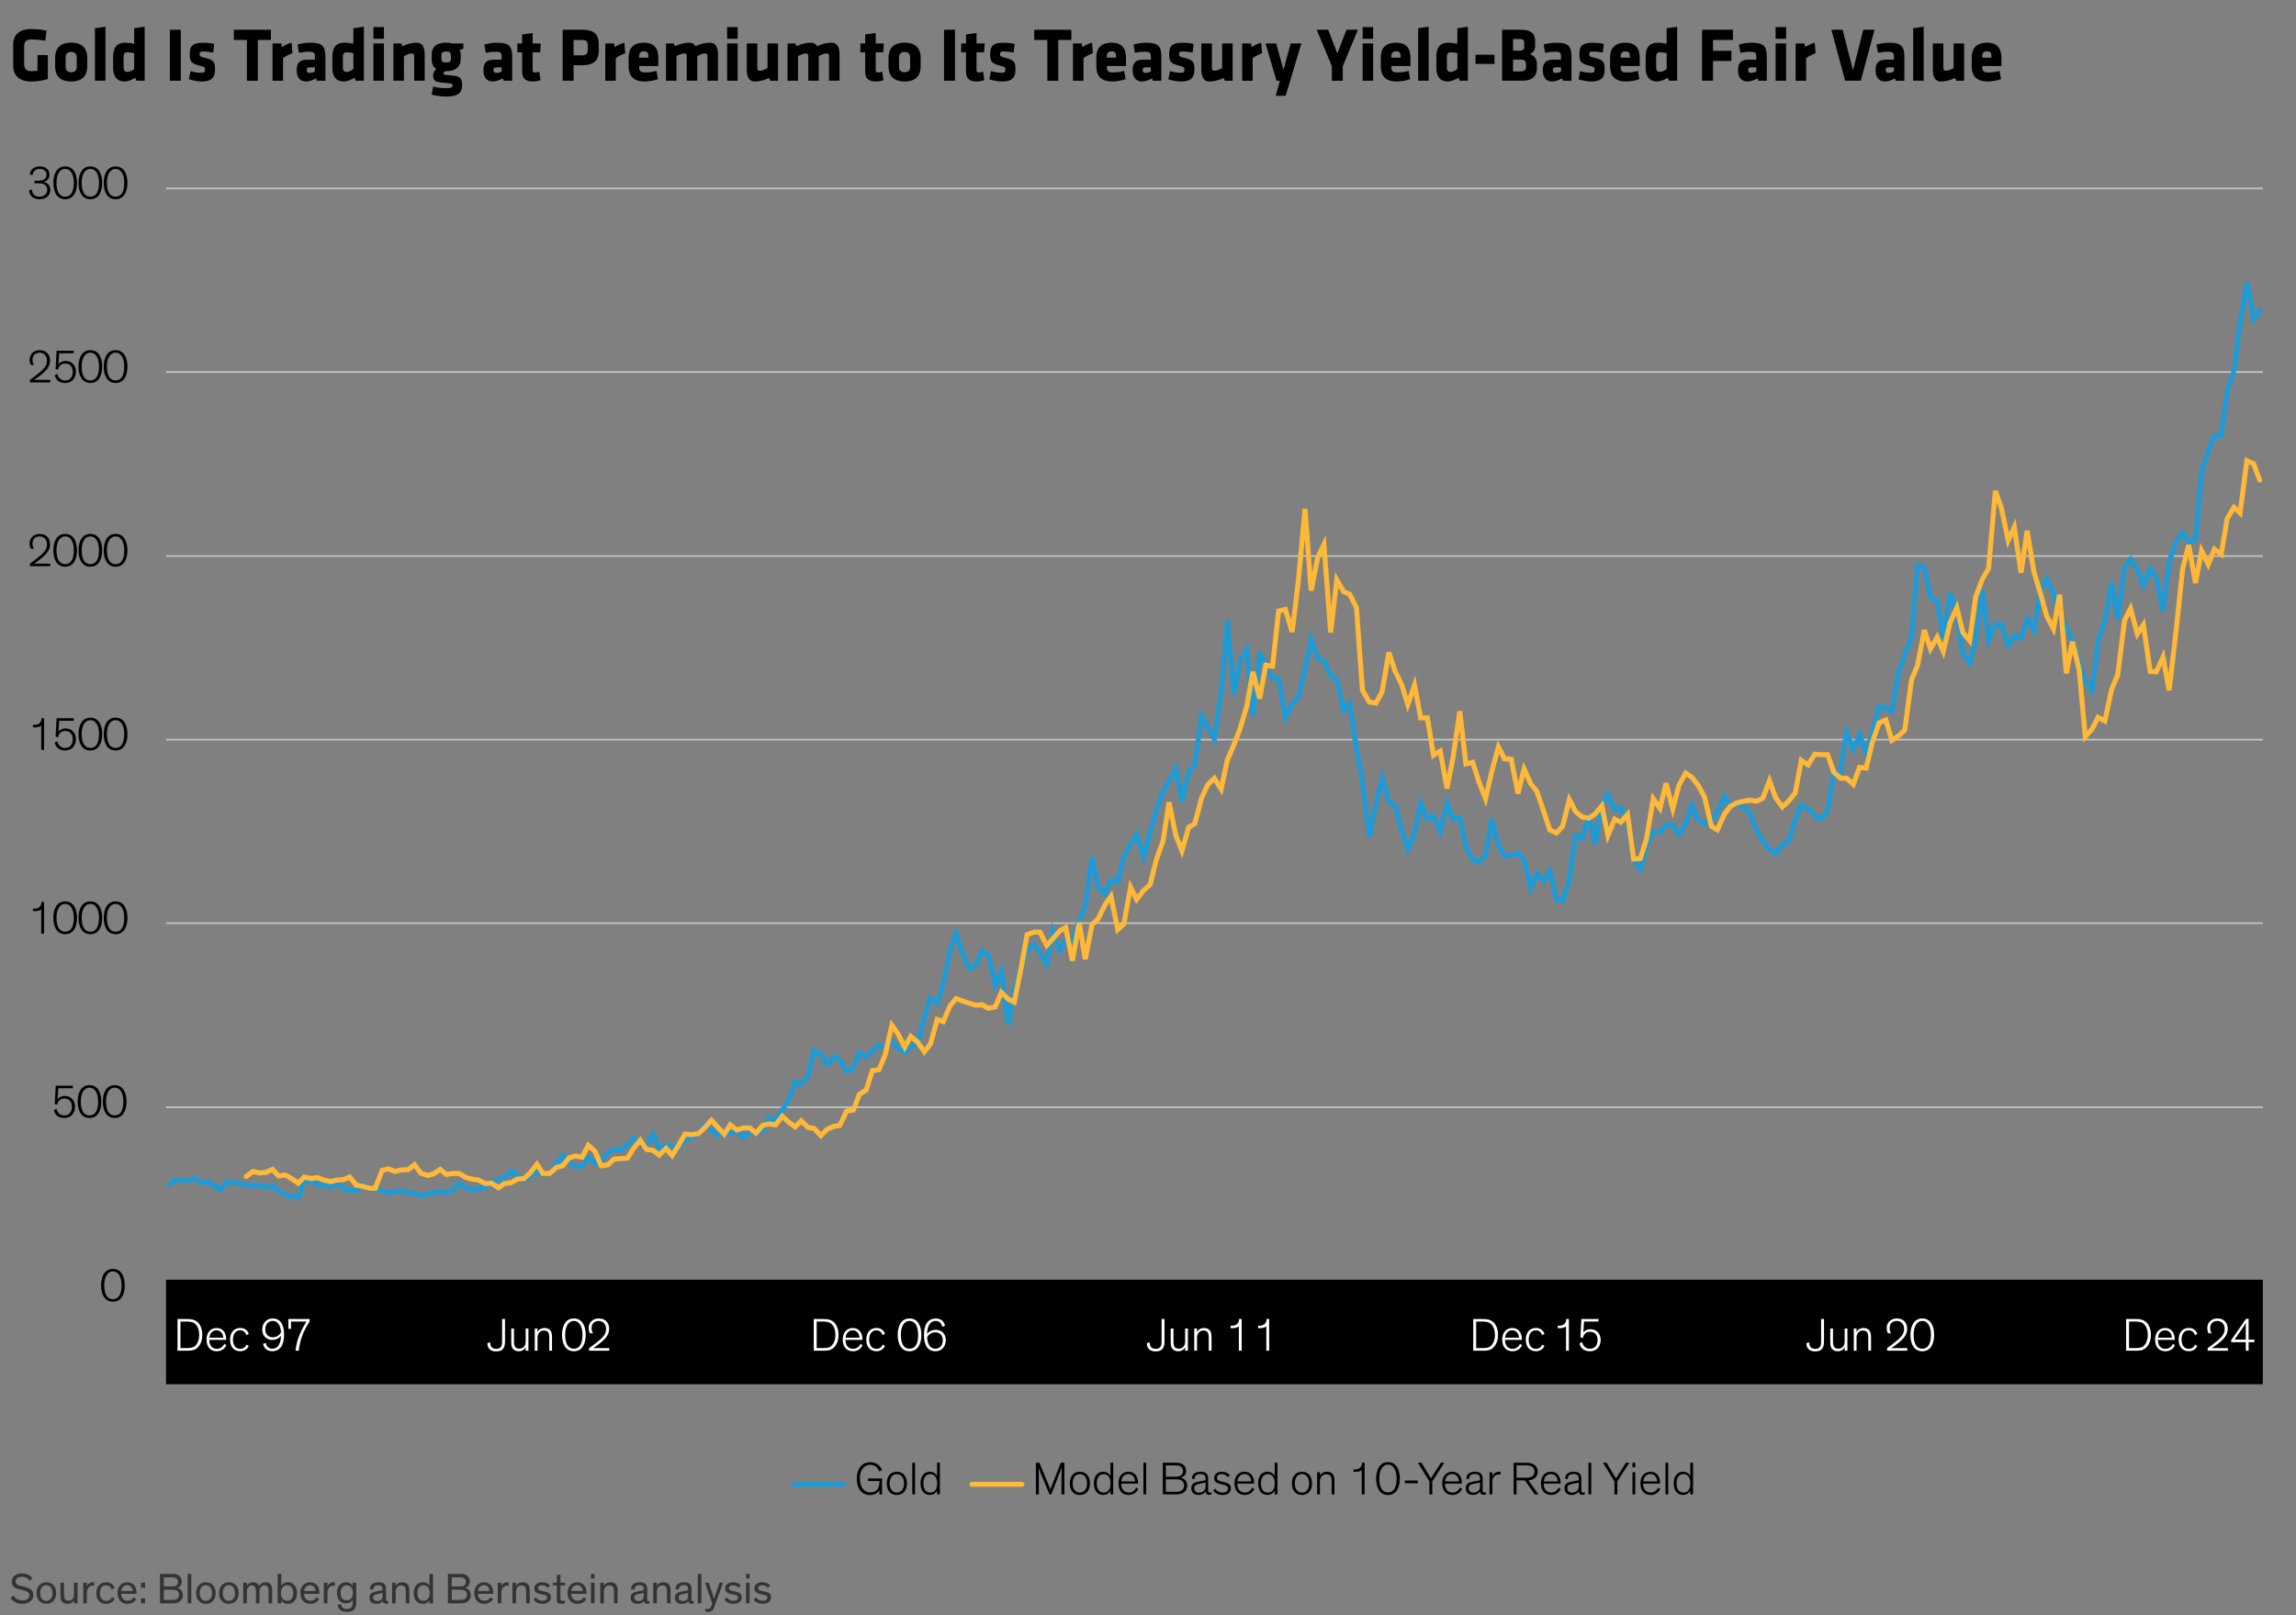 <?xml version="1.0" encoding="UTF-8"?><svg id="Blog_Template" xmlns="http://www.w3.org/2000/svg" viewBox="0 0 690 485.54"><rect x="0" y="0" width="690" height="485.54" fill="#808080" stroke="none"/><defs><style>.cls-1{fill:#fff;}.cls-2{stroke:#c4c4c4;stroke-width:.5px;}.cls-2,.cls-3,.cls-4{fill:none;}.cls-3{stroke:#ffb837;}.cls-3,.cls-4{stroke-linecap:round;stroke-width:1.5px;}.cls-4{stroke:#1e9bd7;}.cls-5{fill:#343434;}</style></defs><rect x="49.9" y="384.69" width="630.11" height="31.43"/><path class="cls-2" d="M49.9,332.85h630.11M49.9,277.51h630.11M49.9,222.34h630.11M49.9,167.16h630.11M49.9,111.83h630.11M49.9,56.65h630.11"/><polyline class="cls-4" points="50.82 356.13 52.64 354.6 54.68 355.06 56.71 354.75 58.54 354.13 60.57 355.67 62.4 355.21 64.43 356.44 66.26 357.67 68.29 355.21 70.12 355.67 72.15 355.67 73.98 356.29 76.01 356.44 78.04 356.29 79.87 357.05 81.9 356.44 83.73 358.13 85.77 359.05 87.59 359.82 89.63 359.82 91.45 355.06 93.49 355.06 95.32 355.98 97.35 356.29 99.38 356.75 101.21 355.82 103.24 357.21 105.07 357.82 107.1 357.98 108.93 356.13 110.96 357.36 112.79 357.36 114.82 357.82 116.65 358.75 118.68 358.13 120.71 357.98 122.54 358.75 124.58 358.59 126.4 359.51 128.44 358.9 130.26 358.75 132.3 358.13 134.13 358.59 136.16 357.67 137.99 355.67 140.02 357.21 141.85 357.67 143.88 357.21 145.91 356.9 147.74 355.36 149.77 354.6 151.6 353.98 153.63 351.98 155.46 353.37 157.49 354.6 159.32 353.52 161.35 352.29 163.18 352.9 165.21 352.9 167.25 349.68 169.08 347.37 171.11 349.37 172.94 350.75 174.97 350.6 176.8 347.83 178.83 349.83 180.66 348.91 182.69 346.6 184.52 345.53 186.55 345.68 188.58 344.14 190.41 342.15 192.44 343.53 194.27 344.3 196.3 340.92 198.13 345.37 200.16 344.3 201.99 344.45 204.02 344.91 205.85 342.76 207.89 341.84 209.92 340.76 211.75 338.3 213.78 339.69 215.61 341.38 217.64 339.99 219.47 340.76 221.5 339.99 223.33 341.99 225.36 339.99 227.19 340.61 229.22 339.99 231.05 336.15 233.08 336.61 235.11 333.54 236.94 330.93 238.97 325.24 240.8 326.01 242.83 323.55 244.66 315.71 246.7 316.79 248.52 320.01 250.56 317.71 252.39 318.78 254.42 322.01 256.45 321.09 258.28 316.48 260.31 317.71 262.14 315.86 264.17 314.17 266 314.79 268.03 313.1 269.86 315.09 271.89 316.32 273.72 314.63 275.75 313.71 277.78 305.87 279.61 300.03 281.65 301.57 283.47 295.88 285.51 285.74 287.33 280.51 289.37 286.81 291.2 291.12 293.23 290.19 295.06 285.89 297.09 287.12 299.12 296.19 300.95 291.89 302.98 308.02 304.81 297.73 306.84 290.66 308.67 285.58 310.7 283.89 312.53 286.51 314.56 289.89 316.39 279.9 318.42 285.74 320.25 282.66 322.28 282.97 324.32 276.67 326.14 272.52 328.18 257.76 330.01 266.83 332.04 268.68 333.87 264.53 335.9 265.14 337.73 257.76 339.76 253.61 341.59 250.85 343.62 257.61 345.65 250.23 347.48 243.47 349.51 237.94 351.34 234.86 353.37 231.02 355.2 240.86 357.23 232.1 359.06 229.79 361.09 215.34 362.92 218.42 364.96 222.26 366.99 208.27 368.82 186.45 370.85 208.73 372.68 198.59 374.71 195.21 376.54 215.19 378.57 196.13 380.4 200.59 382.43 203.82 384.26 204.12 386.29 215.65 388.32 211.65 390.15 209.66 392.18 201.2 394.01 192.29 396.04 197.97 397.87 198.59 399.9 203.05 401.73 204.28 403.77 213.5 405.59 211.5 407.63 224.87 409.45 234.71 411.49 251.62 413.52 241.63 415.35 233.94 417.38 241.16 419.21 241.93 421.24 249.62 423.07 255.3 425.1 250.54 426.93 241.47 428.96 246.24 430.79 245.31 432.82 249.93 434.85 241.47 436.68 246.39 438.71 245.78 440.54 254.54 442.58 258.53 444.4 259.15 446.44 257.15 448.26 246.24 450.3 254.08 452.13 257.3 454.16 257.15 456.19 256.53 458.02 258.53 460.05 266.99 461.88 262.68 463.91 264.83 465.74 261.91 467.77 270.37 469.6 270.83 471.63 264.53 473.46 251.16 475.49 251.92 477.53 245.16 479.35 253.77 481.39 242.09 483.21 238.71 485.25 243.47 487.08 242.7 489.11 247.01 490.94 258.38 492.97 261.3 494.8 254.23 496.83 250.08 498.86 250.08 500.69 247.93 502.72 247.93 504.55 250.85 506.58 247.77 508.41 242.09 510.44 246.7 512.27 247.62 514.3 247.16 516.13 244.08 518.16 239.47 519.99 242.39 522.02 241.63 524.06 242.7 525.89 244.55 527.92 249.62 529.75 252.85 531.78 255.3 533.61 256.53 535.64 253.92 537.47 253.15 539.5 246.39 541.33 242.09 543.36 243.01 545.39 245.31 547.22 246.24 549.25 243.78 551.08 232.4 553.11 231.94 554.94 220.11 556.97 225.33 558.8 220.88 560.84 226.26 562.66 220.41 564.7 212.42 566.73 212.88 568.56 213.81 570.59 201.82 572.42 196.9 574.45 191.37 576.28 169.85 578.31 170.62 580.14 179.68 582.17 180.45 584 191.83 586.03 178.3 588.06 183.99 589.89 196.44 591.92 199.36 593.75 192.6 595.78 177.38 597.61 192.44 599.65 187.68 601.47 187.68 603.51 193.98 605.33 191.06 607.37 191.98 609.2 185.99 611.23 189.52 613.26 177.23 615.09 174 617.12 178.45 618.95 185.06 620.98 188.45 622.81 192.9 624.84 199.05 626.67 204.58 628.7 207.66 630.53 192.75 632.56 186.6 634.59 175.07 636.42 186.29 638.46 170.46 640.28 168.16 642.32 171.23 644.14 176 646.18 170.92 648.01 173.69 650.04 183.83 651.87 168.93 653.9 163.08 655.93 160.16 657.76 162.78 659.79 162.16 661.62 141.72 663.65 135.42 665.48 130.96 667.51 130.96 669.34 117.59 671.37 111.44 673.2 96.99 675.23 84.85 677.27 96.07 679.09 93.3"/><polyline class="cls-3" points="73.98 353.67 76.01 352.14 78.04 352.6 79.87 352.44 81.9 351.52 83.73 353.52 85.77 353.21 87.59 354.29 89.63 355.67 91.45 353.83 93.49 354.29 95.32 353.98 97.35 354.75 99.38 355.21 101.21 354.75 103.24 354.6 105.07 353.83 107.1 356.29 108.93 356.59 110.96 357.21 112.79 357.21 114.82 351.83 116.65 351.37 118.68 352.14 120.71 351.67 122.54 351.67 124.58 350.14 126.4 352.6 128.44 353.37 130.26 352.9 132.3 351.52 134.13 353.06 136.16 352.75 137.99 352.75 140.02 353.98 141.85 354.44 143.88 354.75 145.91 355.82 147.74 355.67 149.77 357.05 151.6 355.82 153.63 355.52 155.46 354.44 157.49 354.29 159.32 352.6 161.35 349.98 163.18 352.75 165.21 352.75 167.25 350.91 169.08 350.45 171.11 347.99 172.94 347.53 174.97 347.83 176.8 344.3 178.83 346.14 180.66 350.45 182.69 350.14 184.52 348.45 186.55 348.29 188.58 348.14 190.41 345.22 192.44 342.76 194.27 345.53 196.3 345.83 198.13 347.22 200.16 345.22 201.99 347.37 204.02 344.14 205.85 340.92 207.89 341.07 209.92 340.76 211.75 339.07 213.78 336.77 215.61 338.76 217.64 340.92 219.47 338.15 221.5 339.69 223.33 339.07 225.36 339.07 227.19 340.61 229.22 338.3 231.05 337.84 233.08 338.15 235.11 335.54 236.94 337.23 238.97 338.76 240.8 336.92 242.83 338.92 244.66 339.23 246.7 341.38 248.52 339.53 250.56 338.61 252.39 338.3 254.42 334 256.45 333.69 258.28 328.93 260.31 327.7 262.14 321.86 264.17 321.55 266 317.09 268.03 308.18 269.86 310.79 271.89 314.79 273.72 311.56 275.75 313.25 277.78 316.17 279.61 313.86 281.65 306.49 283.47 307.1 285.51 302.34 287.33 300.19 289.37 300.95 291.2 301.57 293.23 302.18 295.06 302.03 297.09 303.11 299.12 302.64 300.95 298.34 302.98 300.34 304.81 301.26 306.84 291.12 308.67 280.97 310.7 280.2 312.53 280.2 314.56 284.2 316.39 282.2 318.42 279.9 320.25 278.82 322.28 288.81 324.32 277.28 326.14 288.35 328.18 277.9 330.01 276.21 332.04 272.06 333.87 269.45 335.9 279.44 337.73 277.75 339.76 266.68 341.59 270.37 343.62 267.75 345.65 265.91 347.48 258.53 349.51 252.85 351.34 241.16 353.37 251.16 355.2 255.77 357.23 248.7 359.06 247.62 361.09 239.93 362.92 235.94 364.96 233.94 366.99 237.17 368.82 228.56 370.85 223.8 372.68 219.03 374.71 212.12 376.54 201.97 378.57 209.96 380.4 199.97 382.43 200.28 384.26 183.68 386.29 183.22 388.32 189.98 390.15 175.07 392.18 152.94 394.01 177.53 396.04 167.54 397.87 163.7 399.9 190.14 401.73 174.3 403.77 177.84 405.59 178.61 407.63 182.6 409.45 207.5 411.49 211.04 413.52 211.35 415.35 207.97 417.38 196.13 419.21 201.66 421.24 205.81 423.07 211.81 425.1 205.97 426.93 215.8 428.96 215.8 430.79 227.02 432.82 225.79 434.85 237.01 436.68 227.64 438.71 213.81 440.54 229.64 442.58 229.18 444.4 234.86 446.44 240.09 448.26 232.1 450.3 224.56 452.13 228.1 454.16 228.25 456.19 238.55 458.02 231.17 460.05 235.63 461.88 237.94 463.91 243.93 465.74 249.46 467.77 250.39 469.6 248.39 471.63 240.4 473.46 243.93 475.49 245.62 477.53 245.93 479.35 244.7 481.39 242.24 483.21 251.16 485.25 246.24 487.08 247.16 489.11 244.85 490.94 258.23 492.97 258.07 494.8 252.23 496.83 240.09 498.86 243.01 500.69 235.48 502.72 243.16 504.55 236.09 506.58 232.4 508.41 233.63 510.44 236.25 512.27 239.63 514.3 248.39 516.13 249.46 518.16 244.85 519.99 242.39 522.02 241.32 524.06 240.86 525.89 240.55 527.92 240.86 529.75 239.93 531.78 234.71 533.61 239.78 535.64 242.55 537.47 240.86 539.5 238.4 541.33 228.56 543.36 229.94 545.39 226.72 547.22 226.87 549.25 226.87 551.08 232.1 553.11 233.94 554.94 233.94 556.97 235.78 558.8 230.71 560.83 230.87 562.66 223.18 564.7 217.34 566.73 216.42 568.56 222.57 570.59 221.18 572.42 219.49 574.45 204.43 576.28 199.97 578.31 189.37 580.14 195.05 582.17 191.52 584 195.82 586.03 187.22 588.06 182.76 589.89 190.14 591.92 192.6 593.75 179.38 595.78 174 597.61 170.92 599.65 147.56 601.47 152.79 603.51 162.47 605.33 158.47 607.37 172.15 609.2 159.55 611.23 171.85 613.26 178.61 615.09 185.22 617.12 189.06 618.95 178.76 620.98 202.43 622.81 192.9 624.84 201.36 626.67 221.49 628.7 219.19 630.53 215.65 632.56 216.73 634.59 207.2 636.42 202.89 638.46 186.6 640.28 182.91 642.32 190.6 644.14 187.83 646.18 201.82 648.01 201.97 650.04 197.51 651.87 207.5 653.9 190.29 655.93 171.08 657.76 163.85 659.79 175.23 661.62 165.54 663.65 169.69 665.48 165.08 667.51 166.62 669.34 155.86 671.37 152.48 673.2 154.17 675.23 138.49 677.27 139.41 679.09 144.33"/><line class="cls-4" x1="238.53" y1="446.2" x2="253.53" y2="446.2"/><line class="cls-3" x1="292.11" y1="446.2" x2="307.11" y2="446.2"/><path class="cls-1" d="M638.95,406.03v-9.52h2.46c1.27,0,2.14.04,2.93.48,1.43.77,2.06,2.52,2.06,4.26,0,1.6-.5,2.96-1.39,3.81-.99.98-2.03.98-3.89.98h-2.17ZM639.83,405.24h1.53c1.27,0,2.16,0,2.88-.66.69-.59,1.22-1.81,1.22-3.31,0-1.34-.42-2.62-1.22-3.31-.76-.66-1.58-.69-3.21-.69h-1.21v7.96Z"/><path class="cls-1" d="M653.63,404.39c-.38.76-1.2,1.81-2.9,1.81-1.88,0-3.08-1.27-3.08-3.54,0-2.03,1.22-3.45,3.01-3.45,1.93,0,2.91,1.48,2.91,3.46v.11h-5.07v.1c0,1.74,1.01,2.59,2.26,2.59s1.93-.84,2.24-1.48l.63.41ZM648.54,402.11h4.15c0-1.08-.73-2.21-2.02-2.21-1.22,0-2.02.87-2.13,2.21Z"/><path class="cls-1" d="M659.64,401.36c-.34-.94-.94-1.46-1.88-1.46-1.32,0-2.16,1.06-2.16,2.8s.87,2.77,2.16,2.77c.92,0,1.51-.42,1.93-1.27l.66.41c-.48.98-1.34,1.58-2.59,1.58-1.86,0-3.03-1.34-3.03-3.47s1.19-3.52,3.03-3.52c1.3,0,2.17.64,2.59,1.74l-.71.42Z"/><path class="cls-1" d="M663.66,400.71c-.24-.5-.32-1.01-.32-1.51,0-1.57,1.16-2.86,3.04-2.86,2.1,0,3.11,1.42,3.11,3.1,0,2-1.39,3.24-2.73,4.33-.88.7-1.75,1.3-2.09,1.5h4.86v.77h-6.08v-.77c.74-.49,2.09-1.53,3.29-2.54,1.01-.91,1.83-1.79,1.83-3.26s-.99-2.38-2.23-2.38c-1.42,0-2.13.99-2.13,2.14,0,.76.28,1.4.45,1.64l-1.01-.15Z"/><path class="cls-1" d="M675.75,406.03h-.85v-2.56h-4.38v-.6l4.45-6.42h.79v6.25h1.74v.77h-1.74v2.56ZM674.9,402.69v-3.17c0-.76.01-1.5.06-1.91h-.01c-.18.38-.62,1.05-1.16,1.85l-2.25,3.22h3.38Z"/><path d="M9.32,24.5c-3.56,0-5.36-1.91-5.36-4.69v-6.39c0-2.83,1.8-4.69,5.36-4.69,1.69,0,3.43.23,4.68.48l-.4,3.01c-1.27-.21-3.23-.37-4.28-.37-1.65,0-2.06.9-2.06,2.09v5.27c0,1.2.42,2.18,2.06,2.18.66,0,1.1-.02,1.95-.14v-4.69h3.1v7.2c-1.6.48-3.36.74-5.05.74Z"/><path d="M16.56,19.96v-2.6c0-2.3,1.03-4.53,4.83-4.53s4.83,2.23,4.83,4.53v2.6c0,2.3-1.03,4.53-4.83,4.53s-4.83-2.23-4.83-4.53ZM23.06,20.06v-2.78c0-1.06-.53-1.66-1.67-1.66s-1.67.6-1.67,1.66v2.78c0,1.06.53,1.66,1.67,1.66s1.67-.6,1.67-1.66Z"/><path d="M28.53,24.26v-15.77l3.16-.46v16.23h-3.16Z"/><path d="M34,16.98c0-2.64,1.1-4.14,3.6-4.14.88,0,2,.14,2.72.32v-4.67l3.16-.46v16.23h-2.48l-.33-.9c-.75.51-2.13,1.13-3.29,1.13-2.17,0-3.38-1.4-3.38-4.14v-3.38ZM40.32,15.99c-.55-.14-1.36-.28-2.02-.28-.83,0-1.14.53-1.14,1.26v3.38c0,.78.31,1.26,1.14,1.26.72,0,1.56-.46,2.02-.87v-4.76Z"/><path d="M51.05,24.26v-15.31h3.29v15.31h-3.29Z"/><path d="M60.65,24.5c-1.16,0-2.83-.3-3.89-.67l.51-2.46c.88.28,2.04.51,3.23.51.95,0,1.1-.28,1.1-.94,0-.71-.02-.8-1.74-1.24-2.59-.67-2.83-1.4-2.83-3.5,0-2.37.88-3.36,4.08-3.36.81,0,2.31.12,3.25.37l-.29,2.58c-.94-.18-2.11-.32-2.94-.32-.92,0-1.14.25-1.14.76,0,.69.09.78,1.36,1.08,3.05.71,3.27,1.4,3.27,3.63s-.92,3.56-3.97,3.56Z"/><path d="M77.49,12.01v12.26h-3.29v-12.26h-3.93v-3.06h11.15v3.06h-3.93Z"/><path d="M85.06,17.44v6.83h-3.16v-11.2h2.63l.22,1.08c.66-.46,2.02-1.13,2.88-1.31l.26,3.13c-.94.39-2.15.97-2.83,1.47Z"/><path d="M95.21,24.26l-.22-.71c-1.23.71-2.33.94-3.05.94-1.98,0-2.79-1.5-2.79-3.4,0-2.25.99-3.15,3.18-3.15h2.31v-.85c0-1.15-.2-1.54-1.89-1.54-.94,0-1.89.12-2.9.32l-.42-2.48c1.01-.32,2.61-.55,3.84-.55,3.71,0,4.52,1.17,4.52,4.28v7.15h-2.59ZM94.63,20.24h-1.52c-.68,0-.94.18-.94.8s.24.87.86.87c.66,0,1.12-.16,1.6-.39v-1.29Z"/><path d="M99.88,16.98c0-2.64,1.1-4.14,3.6-4.14.88,0,2,.14,2.72.32v-4.67l3.16-.46v16.23h-2.48l-.33-.9c-.75.51-2.13,1.13-3.29,1.13-2.17,0-3.38-1.4-3.38-4.14v-3.38ZM106.2,15.99c-.55-.14-1.36-.28-2.02-.28-.83,0-1.14.53-1.14,1.26v3.38c0,.78.31,1.26,1.14,1.26.72,0,1.56-.46,2.02-.87v-4.76Z"/><path d="M112.22,11.66v-3.52h3.16v3.52h-3.16ZM112.22,24.26v-11.2h3.16v11.2h-3.16Z"/><path d="M124.47,24.26v-7.4c0-.51-.22-.8-.77-.8s-1.62.41-2.31.8v7.4h-3.16v-11.2h2.35l.33.85c1.32-.67,3.03-1.08,4.26-1.08,1.82,0,2.46,1.43,2.46,3.59v7.84h-3.16Z"/><path d="M129.72,16.49c.04-2.25,1.23-3.66,4.37-3.66.7,0,1.29.09,1.82.23h3.34v1.56l-1.08.41c.18.44.26.94.29,1.45v1.36c0,2.14-1.43,3.56-4.37,3.56h-.33c-.22.14-.46.3-.46.62,0,.25.15.44.35.46,1.43.16,1.87.21,2.66.28,1.8.16,2.59.8,2.59,2.74,0,2.69-1.6,3.52-4.92,3.52-1.05,0-2.85-.18-4.26-.57l.46-2.42c1.27.32,2.57.46,3.51.46,1.65,0,2.31-.07,2.31-.8,0-.44-.2-.55-.83-.62-1.21-.11-1.41-.14-2.72-.28-1.45-.16-2.28-.48-2.28-2.02,0-.9.4-1.5.92-2.05-.92-.58-1.36-1.54-1.36-2.87v-1.36ZM135.51,17.69v-1.06c0-.74-.37-1.17-1.43-1.17s-1.43.44-1.43,1.17v1.06c0,.76.39,1.1,1.43,1.1s1.43-.34,1.43-1.1Z"/><path d="M151.34,24.26l-.22-.71c-1.23.71-2.33.94-3.05.94-1.98,0-2.79-1.5-2.79-3.4,0-2.25.99-3.15,3.18-3.15h2.31v-.85c0-1.15-.2-1.54-1.89-1.54-.94,0-1.89.12-2.9.32l-.42-2.48c1.01-.32,2.61-.55,3.84-.55,3.71,0,4.52,1.17,4.52,4.28v7.15h-2.59ZM150.77,20.24h-1.52c-.68,0-.94.18-.94.8s.24.87.86.87c.66,0,1.12-.16,1.6-.39v-1.29Z"/><path d="M160.14,24.5c-2.04,0-3.23-.8-3.23-2.88v-5.89h-1.45v-2.67h1.45v-2.69l3.16-.46v3.15h2.44l-.18,2.67h-2.26v5.43c0,.46.26.62.66.62.35,0,.86-.05,1.32-.21l.37,2.51c-.7.25-1.56.41-2.28.41Z"/><path d="M174.88,19.62h-2.5v4.64h-3.29v-15.31h5.97c3.56,0,4.88,1.47,4.88,4.35v2c0,2.87-1.49,4.32-5.05,4.32ZM176.63,13.62c0-1.1-.37-1.61-1.76-1.61h-2.5v4.62h2.5c1.45,0,1.76-.58,1.76-1.68v-1.33Z"/><path d="M185.06,17.44v6.83h-3.16v-11.2h2.63l.22,1.08c.66-.46,2.02-1.13,2.88-1.31l.26,3.13c-.94.39-2.15.97-2.83,1.47Z"/><path d="M192.09,19.83v.32c0,1.29.48,1.63,1.93,1.63.99,0,2.31-.18,3.25-.48l.46,2.48c-.96.37-2.52.71-4.02.71-3.47,0-4.79-1.79-4.79-4.55v-2.62c0-2.41,1.03-4.48,4.59-4.48s4.33,2.21,4.33,4.65v2.35h-5.75ZM194.85,16.86c0-.78-.22-1.43-1.32-1.43s-1.45.64-1.45,1.43v.48h2.77v-.48Z"/><path d="M206.38,24.26v-7.4c0-.51-.22-.8-.77-.8s-1.62.41-2.31.8v7.4h-3.16v-11.2h2.35l.33.85c1.32-.67,3.03-1.08,4.26-1.08.94,0,1.58.39,1.95,1.08,1.21-.62,2.81-1.08,4.28-1.08,1.82,0,2.46,1.43,2.46,3.59v7.84h-3.16v-7.4c0-.51-.22-.8-.77-.8s-1.62.41-2.3.8v7.4h-3.16Z"/><path d="M218.52,11.66v-3.52h3.16v3.52h-3.16ZM218.52,24.26v-11.2h3.16v11.2h-3.16Z"/><path d="M227.59,13.07v7.4c0,.51.22.8.77.8s1.62-.41,2.3-.8v-7.4h3.16v11.2h-2.35l-.33-.85c-1.32.67-3.03,1.08-4.26,1.08-1.82,0-2.46-1.43-2.46-3.59v-7.84h3.16Z"/><path d="M242.91,24.26v-7.4c0-.51-.22-.8-.77-.8s-1.62.41-2.31.8v7.4h-3.16v-11.2h2.35l.33.85c1.32-.67,3.03-1.08,4.26-1.08.94,0,1.58.39,1.95,1.08,1.21-.62,2.81-1.08,4.28-1.08,1.82,0,2.46,1.43,2.46,3.59v7.84h-3.16v-7.4c0-.51-.22-.8-.77-.8s-1.62.41-2.31.8v7.4h-3.16Z"/><path d="M263.24,24.5c-2.04,0-3.23-.8-3.23-2.88v-5.89h-1.45v-2.67h1.45v-2.69l3.16-.46v3.15h2.44l-.18,2.67h-2.26v5.43c0,.46.26.62.66.62.35,0,.86-.05,1.32-.21l.37,2.51c-.7.25-1.56.41-2.28.41Z"/><path d="M267.02,19.96v-2.6c0-2.3,1.03-4.53,4.83-4.53s4.83,2.23,4.83,4.53v2.6c0,2.3-1.03,4.53-4.83,4.53s-4.83-2.23-4.83-4.53ZM273.52,20.06v-2.78c0-1.06-.53-1.66-1.67-1.66s-1.67.6-1.67,1.66v2.78c0,1.06.53,1.66,1.67,1.66s1.67-.6,1.67-1.66Z"/><path d="M283.7,24.26v-15.31h3.29v15.31h-3.29Z"/><path d="M293.54,24.5c-2.04,0-3.23-.8-3.23-2.88v-5.89h-1.45v-2.67h1.45v-2.69l3.16-.46v3.15h2.44l-.18,2.67h-2.26v5.43c0,.46.26.62.66.62.35,0,.86-.05,1.32-.21l.37,2.51c-.7.25-1.56.41-2.28.41Z"/><path d="M301.2,24.5c-1.16,0-2.83-.3-3.89-.67l.5-2.46c.88.28,2.04.51,3.23.51.94,0,1.1-.28,1.1-.94,0-.71-.02-.8-1.73-1.24-2.59-.67-2.83-1.4-2.83-3.5,0-2.37.88-3.36,4.08-3.36.81,0,2.3.12,3.25.37l-.29,2.58c-.94-.18-2.11-.32-2.94-.32-.92,0-1.14.25-1.14.76,0,.69.09.78,1.36,1.08,3.05.71,3.27,1.4,3.27,3.63s-.92,3.56-3.97,3.56Z"/><path d="M318.04,12.01v12.26h-3.29v-12.26h-3.93v-3.06h11.15v3.06h-3.93Z"/><path d="M325.61,17.44v6.83h-3.16v-11.2h2.63l.22,1.08c.66-.46,2.02-1.13,2.88-1.31l.26,3.13c-.94.39-2.15.97-2.83,1.47Z"/><path d="M332.64,19.83v.32c0,1.29.48,1.63,1.93,1.63.99,0,2.31-.18,3.25-.48l.46,2.48c-.97.37-2.52.71-4.02.71-3.47,0-4.79-1.79-4.79-4.55v-2.62c0-2.41,1.03-4.48,4.59-4.48s4.33,2.21,4.33,4.65v2.35h-5.75ZM335.41,16.86c0-.78-.22-1.43-1.32-1.43s-1.45.64-1.45,1.43v.48h2.77v-.48Z"/><path d="M346.43,24.26l-.22-.71c-1.23.71-2.33.94-3.05.94-1.98,0-2.79-1.5-2.79-3.4,0-2.25.99-3.15,3.18-3.15h2.31v-.85c0-1.15-.2-1.54-1.89-1.54-.94,0-1.89.12-2.9.32l-.42-2.48c1.01-.32,2.61-.55,3.84-.55,3.71,0,4.52,1.17,4.52,4.28v7.15h-2.59ZM345.86,20.24h-1.51c-.68,0-.95.18-.95.8s.24.87.86.87c.66,0,1.12-.16,1.6-.39v-1.29Z"/><path d="M354.99,24.5c-1.16,0-2.83-.3-3.89-.67l.5-2.46c.88.28,2.04.51,3.23.51.94,0,1.1-.28,1.1-.94,0-.71-.02-.8-1.74-1.24-2.59-.67-2.83-1.4-2.83-3.5,0-2.37.88-3.36,4.08-3.36.81,0,2.31.12,3.25.37l-.29,2.58c-.94-.18-2.11-.32-2.94-.32-.92,0-1.14.25-1.14.76,0,.69.09.78,1.36,1.08,3.05.71,3.27,1.4,3.27,3.63s-.92,3.56-3.97,3.56Z"/><path d="M364.21,13.07v7.4c0,.51.22.8.77.8s1.62-.41,2.3-.8v-7.4h3.16v11.2h-2.35l-.33-.85c-1.32.67-3.03,1.08-4.26,1.08-1.82,0-2.46-1.43-2.46-3.59v-7.84h3.16Z"/><path d="M376.46,17.44v6.83h-3.16v-11.2h2.63l.22,1.08c.66-.46,2.02-1.13,2.88-1.31l.26,3.13c-.94.39-2.15.97-2.83,1.47Z"/><path d="M383.38,28.8l1.25-4.53h-1.01l-3.29-11.2h3.21l2.17,7.93,2.17-7.93h3.21l-3.36,11.2-1.36,4.53h-2.99Z"/><path d="M403.53,19.85v4.42h-3.29v-4.42l-4.54-10.9h3.45l2.74,7.11,2.75-7.11h3.45l-4.54,10.9Z"/><path d="M409.5,11.66v-3.52h3.16v3.52h-3.16ZM409.5,24.26v-11.2h3.16v11.2h-3.16Z"/><path d="M418.13,19.83v.32c0,1.29.48,1.63,1.93,1.63.99,0,2.31-.18,3.25-.48l.46,2.48c-.96.37-2.52.71-4.02.71-3.47,0-4.79-1.79-4.79-4.55v-2.62c0-2.41,1.03-4.48,4.59-4.48s4.33,2.21,4.33,4.65v2.35h-5.75ZM420.9,16.86c0-.78-.22-1.43-1.32-1.43s-1.45.64-1.45,1.43v.48h2.77v-.48Z"/><path d="M426.19,24.26v-15.77l3.16-.46v16.23h-3.16Z"/><path d="M431.65,16.98c0-2.64,1.1-4.14,3.6-4.14.88,0,2,.14,2.72.32v-4.67l3.16-.46v16.23h-2.48l-.33-.9c-.75.51-2.13,1.13-3.29,1.13-2.17,0-3.38-1.4-3.38-4.14v-3.38ZM437.98,15.99c-.55-.14-1.36-.28-2.02-.28-.83,0-1.14.53-1.14,1.26v3.38c0,.78.31,1.26,1.14,1.26.72,0,1.56-.46,2.02-.87v-4.76Z"/><path d="M443.44,19.21v-2.76h5.67v2.76h-5.67Z"/><path d="M457.65,24.26h-6.24v-15.31h5.77c3.05,0,4.17,1.29,4.17,3.36v1.56c0,1.1-.46,1.89-1.62,2.41,1.21.3,2.15,1.4,2.15,2.83v1.49c0,2.16-1.32,3.66-4.24,3.66ZM458.06,12.81c0-.67-.4-1.08-1.32-1.08h-2.04v3.5h2.04c.88,0,1.32-.46,1.32-1.08v-1.33ZM458.59,19.21c0-.85-.51-1.29-1.38-1.29h-2.5v3.56h2.04c1.03,0,1.85-.23,1.85-1.33v-.94Z"/><path d="M469.7,24.26l-.22-.71c-1.23.71-2.33.94-3.05.94-1.98,0-2.79-1.5-2.79-3.4,0-2.25.99-3.15,3.18-3.15h2.3v-.85c0-1.15-.2-1.54-1.89-1.54-.94,0-1.89.12-2.9.32l-.42-2.48c1.01-.32,2.61-.55,3.84-.55,3.71,0,4.52,1.17,4.52,4.28v7.15h-2.59ZM469.13,20.24h-1.51c-.68,0-.94.18-.94.8s.24.87.86.87c.66,0,1.12-.16,1.6-.39v-1.29Z"/><path d="M478.26,24.5c-1.16,0-2.83-.3-3.89-.67l.51-2.46c.88.28,2.04.51,3.23.51.95,0,1.1-.28,1.1-.94,0-.71-.02-.8-1.74-1.24-2.59-.67-2.83-1.4-2.83-3.5,0-2.37.88-3.36,4.08-3.36.81,0,2.31.12,3.25.37l-.29,2.58c-.94-.18-2.11-.32-2.94-.32-.92,0-1.14.25-1.14.76,0,.69.09.78,1.36,1.08,3.05.71,3.27,1.4,3.27,3.63s-.92,3.56-3.97,3.56Z"/><path d="M487.04,19.83v.32c0,1.29.48,1.63,1.93,1.63.99,0,2.31-.18,3.25-.48l.46,2.48c-.97.37-2.52.71-4.02.71-3.47,0-4.79-1.79-4.79-4.55v-2.62c0-2.41,1.03-4.48,4.59-4.48s4.33,2.21,4.33,4.65v2.35h-5.75ZM489.81,16.86c0-.78-.22-1.43-1.32-1.43s-1.45.64-1.45,1.43v.48h2.77v-.48Z"/><path d="M494.55,16.98c0-2.64,1.1-4.14,3.6-4.14.88,0,2,.14,2.72.32v-4.67l3.16-.46v16.23h-2.48l-.33-.9c-.75.51-2.13,1.13-3.29,1.13-2.17,0-3.38-1.4-3.38-4.14v-3.38ZM500.88,15.99c-.55-.14-1.36-.28-2.02-.28-.83,0-1.14.53-1.14,1.26v3.38c0,.78.31,1.26,1.14,1.26.72,0,1.56-.46,2.02-.87v-4.76Z"/><path d="M511.5,24.26v-15.31h9.29v3.06h-5.99v3.26h5.53v3.06h-5.53v5.93h-3.29Z"/><path d="M528.38,24.26l-.22-.71c-1.23.71-2.33.94-3.05.94-1.98,0-2.79-1.5-2.79-3.4,0-2.25.99-3.15,3.18-3.15h2.31v-.85c0-1.15-.2-1.54-1.89-1.54-.94,0-1.89.12-2.9.32l-.42-2.48c1.01-.32,2.61-.55,3.84-.55,3.71,0,4.52,1.17,4.52,4.28v7.15h-2.59ZM527.81,20.24h-1.51c-.68,0-.94.18-.94.8s.24.87.86.87c.66,0,1.12-.16,1.6-.39v-1.29Z"/><path d="M533.61,11.66v-3.52h3.16v3.52h-3.16ZM533.61,24.26v-11.2h3.16v11.2h-3.16Z"/><path d="M542.79,17.44v6.83h-3.16v-11.2h2.64l.22,1.08c.66-.46,2.02-1.13,2.88-1.31l.26,3.13c-.94.39-2.15.97-2.83,1.47Z"/><path d="M559.21,24.26h-4.7l-4.13-15.31h3.38l3.1,12.19,3.1-12.19h3.38l-4.13,15.31Z"/><path d="M569.72,24.26l-.22-.71c-1.23.71-2.33.94-3.05.94-1.98,0-2.79-1.5-2.79-3.4,0-2.25.99-3.15,3.18-3.15h2.31v-.85c0-1.15-.2-1.54-1.89-1.54-.94,0-1.89.12-2.9.32l-.42-2.48c1.01-.32,2.61-.55,3.84-.55,3.71,0,4.52,1.17,4.52,4.28v7.15h-2.59ZM569.15,20.24h-1.51c-.68,0-.94.18-.94.8s.24.87.86.87c.66,0,1.12-.16,1.6-.39v-1.29Z"/><path d="M574.95,24.26v-15.77l3.16-.46v16.23h-3.16Z"/><path d="M584.02,13.07v7.4c0,.51.22.8.77.8s1.62-.41,2.31-.8v-7.4h3.16v11.2h-2.35l-.33-.85c-1.32.67-3.03,1.08-4.26,1.08-1.82,0-2.46-1.43-2.46-3.59v-7.84h3.16Z"/><path d="M595.72,19.83v.32c0,1.29.48,1.63,1.93,1.63.99,0,2.31-.18,3.25-.48l.46,2.48c-.97.37-2.53.71-4.02.71-3.47,0-4.79-1.79-4.79-4.55v-2.62c0-2.41,1.03-4.48,4.59-4.48s4.33,2.21,4.33,4.65v2.35h-5.75ZM598.48,16.86c0-.78-.22-1.43-1.32-1.43s-1.45.64-1.45,1.43v.48h2.77v-.48Z"/><path class="cls-5" d="M8.93,475.17c-.56-.79-1.35-1.18-2.38-1.18s-1.86.49-1.86,1.38c0,.79.47,1.09,1.56,1.36l1.2.3c1.46.38,2.57.9,2.57,2.47,0,1.66-1.44,2.63-3.33,2.63-1.66,0-2.9-.77-3.52-1.81l.94-.66c.42.78,1.34,1.44,2.65,1.44,1.18,0,2.08-.51,2.08-1.53,0-.87-.68-1.21-1.81-1.49l-1.08-.27c-1.29-.34-2.42-.75-2.42-2.33s1.4-2.5,3.03-2.5,2.68.77,3.21,1.48l-.84.71Z"/><path class="cls-5" d="M13.92,475.64c1.74,0,2.95,1.27,2.95,3.26s-1.18,3.22-2.95,3.22-2.95-1.25-2.95-3.22,1.21-3.26,2.95-3.26ZM13.92,481.23c1.09,0,1.85-.87,1.85-2.34s-.73-2.37-1.85-2.37-1.85.88-1.85,2.37.75,2.34,1.85,2.34Z"/><path class="cls-5" d="M18.17,475.78h1.08v3.56c0,.58.07.98.21,1.25.22.43.61.58,1.2.58,1.04,0,1.57-.85,1.57-1.85v-3.55h1.08v6.19h-1.08v-.91c-.34.6-.94,1.07-1.98,1.07-.64,0-1.18-.18-1.55-.58-.39-.44-.53-.88-.53-2.24v-3.52Z"/><path class="cls-5" d="M28.33,476.69c-.13-.03-.29-.04-.4-.04-1.17,0-1.82,1.04-1.82,2.08v3.24h-1.08v-6.19h1.08v1.17c.14-.72,1.01-1.33,1.87-1.33.12,0,.26.01.35.04v1.03Z"/><path class="cls-5" d="M34.5,480.54c-.51,1.03-1.43,1.59-2.64,1.59-1.83,0-2.94-1.25-2.94-3.22s1.21-3.26,2.94-3.26c1.29,0,2.17.62,2.59,1.68l-.9.47c-.26-.73-.78-1.25-1.69-1.25-1.11,0-1.83.87-1.83,2.35s.78,2.34,1.83,2.34c.92,0,1.48-.43,1.79-1.12l.84.43Z"/><path class="cls-5" d="M40.99,480.7c-.23.36-1.04,1.43-2.73,1.43s-2.95-1.21-2.95-3.28c0-1.9,1.24-3.21,2.94-3.21,1.86,0,2.78,1.4,2.78,3.25v.23h-4.63c.03,1.01.6,2.07,1.96,2.07,1.08,0,1.62-.69,1.85-1.05l.78.56ZM36.44,478.27h3.47c-.09-1.09-.69-1.76-1.66-1.76s-1.69.68-1.81,1.76Z"/><path class="cls-5" d="M43.6,475.78v1.49h-1.23v-1.49h1.23ZM43.6,480.48v1.5h-1.23v-1.5h1.23Z"/><path class="cls-5" d="M48.09,481.97v-8.84h3.46c1,0,1.5.1,1.94.33.74.38,1.16,1.05,1.16,1.98s-.55,1.61-1.34,1.86c.99.3,1.64,1.08,1.64,2.17,0,.99-.44,1.72-1.21,2.12-.46.25-.96.39-2.09.39h-3.55ZM52.79,474.34c-.29-.12-.58-.17-1.33-.17h-2.24v2.73h2.24c.74,0,1.04-.08,1.31-.18.44-.21.73-.61.73-1.18s-.29-1-.71-1.2ZM49.23,480.94h2.35c.74,0,1.13-.05,1.37-.16.51-.23.86-.75.86-1.39,0-.55-.26-.98-.65-1.23-.43-.26-.96-.27-1.57-.27h-2.35v3.06Z"/><path class="cls-5" d="M57.49,481.97h-1.08v-8.84h1.08v8.84Z"/><path class="cls-5" d="M61.87,475.64c1.74,0,2.95,1.27,2.95,3.26s-1.18,3.22-2.95,3.22-2.95-1.25-2.95-3.22,1.21-3.26,2.95-3.26ZM61.87,481.23c1.09,0,1.85-.87,1.85-2.34s-.73-2.37-1.85-2.37-1.85.88-1.85,2.37.75,2.34,1.85,2.34Z"/><path class="cls-5" d="M68.78,475.64c1.74,0,2.95,1.27,2.95,3.26s-1.18,3.22-2.95,3.22-2.95-1.25-2.95-3.22,1.21-3.26,2.95-3.26ZM68.78,481.23c1.09,0,1.85-.87,1.85-2.34s-.73-2.37-1.85-2.37-1.85.88-1.85,2.37.75,2.34,1.85,2.34Z"/><path class="cls-5" d="M76.91,478.45c0-.52-.05-.88-.14-1.14-.21-.56-.61-.73-1.11-.73-.83,0-1.48.79-1.48,1.79v3.6h-1.08v-6.19h1.08v.92c.27-.6,1.03-1.07,1.86-1.07.9,0,1.51.39,1.77,1.17.3-.6,1.03-1.17,2.05-1.17.84,0,1.52.39,1.79,1.27.09.3.14.66.14,1.13v3.93h-1.08v-3.52c0-.52-.05-.88-.14-1.14-.21-.56-.61-.73-1.1-.73-.83,0-1.48.79-1.48,1.79v3.6h-1.08v-3.52Z"/><path class="cls-5" d="M84.53,481.06v.91h-1.08v-8.84h1.08v3.56c.22-.43.87-1.05,1.99-1.05,1.55,0,2.73,1.17,2.73,3.25s-1.12,3.24-2.69,3.24c-1.17,0-1.81-.65-2.03-1.07ZM86.35,481.22c1.12,0,1.79-.87,1.79-2.35s-.73-2.34-1.82-2.34-1.9.78-1.9,2.34.84,2.35,1.92,2.35Z"/><path class="cls-5" d="M95.94,480.7c-.23.36-1.04,1.43-2.73,1.43s-2.95-1.21-2.95-3.28c0-1.9,1.24-3.21,2.94-3.21,1.86,0,2.78,1.4,2.78,3.25v.23h-4.63c.03,1.01.6,2.07,1.96,2.07,1.08,0,1.62-.69,1.85-1.05l.78.56ZM91.39,478.27h3.47c-.09-1.09-.69-1.76-1.66-1.76s-1.69.68-1.81,1.76Z"/><path class="cls-5" d="M100.62,476.69c-.13-.03-.29-.04-.4-.04-1.17,0-1.82,1.04-1.82,2.08v3.24h-1.08v-6.19h1.08v1.17c.14-.72,1.01-1.33,1.87-1.33.12,0,.26.01.35.04v1.03Z"/><path class="cls-5" d="M102.47,482.23c.12.73.51,1.43,1.7,1.43,1.5,0,1.81-.7,1.81-2.13,0-.23.01-.62.01-.62-.3.62-1.04,1.08-1.99,1.08-1.62,0-2.74-1.17-2.74-3.15s1.17-3.2,2.74-3.2c.94,0,1.65.49,1.98,1.05v-.91h1.08v5.81c0,.74-.09,1.27-.27,1.69-.4.92-1.26,1.26-2.63,1.26-1.91,0-2.55-1.01-2.7-2.15l1.01-.17ZM104.18,476.54c-1.11,0-1.82.88-1.82,2.29s.66,2.24,1.79,2.24,1.92-.68,1.92-2.22-.82-2.3-1.9-2.3Z"/><path class="cls-5" d="M116.69,482.06c-.13.03-.34.05-.61.05-.75,0-1-.33-1.04-.83h-.01c-.2.33-.74.86-1.91.86-1.26,0-2.11-.68-2.11-1.87,0-.7.31-1.16.79-1.44.48-.29,1.14-.42,1.81-.53l.84-.14c.39-.06.52-.12.52-.38v-.13c0-.65-.21-1.12-1.31-1.12s-1.46.57-1.46,1.31l-1.04-.12c-.03-1.39,1.16-2.07,2.55-2.07s2.3.4,2.3,1.95v3.15c0,.43.16.56.53.56h.14v.75ZM114.97,478.82c-.09.04-.26.09-.71.18l-.6.13c-.48.1-.92.19-1.21.4-.21.14-.33.36-.33.68,0,.7.55,1.08,1.31,1.08s1.53-.38,1.53-1.34v-1.13Z"/><path class="cls-5" d="M123.03,481.97h-1.08v-3.6c0-1.34-.49-1.78-1.4-1.78-1.04,0-1.64.83-1.64,1.81v3.58h-1.08v-6.19h1.08v.92c.32-.57.96-1.07,1.99-1.07.81,0,1.4.27,1.74.79.26.4.39.94.39,1.66v3.87Z"/><path class="cls-5" d="M124.33,478.89c0-2.08,1.18-3.25,2.73-3.25,1.12,0,1.77.62,1.99,1.05v-3.56h1.08v8.84h-1.08v-.91c-.22.42-.86,1.07-2.03,1.07-1.57,0-2.69-1.21-2.69-3.24ZM127.26,476.52c-1.09,0-1.82.83-1.82,2.34s.68,2.35,1.79,2.35,1.92-.78,1.92-2.35-.83-2.34-1.9-2.34Z"/><path class="cls-5" d="M134.61,481.97v-8.84h3.46c1,0,1.5.1,1.94.33.74.38,1.16,1.05,1.16,1.98s-.55,1.61-1.34,1.86c.99.3,1.64,1.08,1.64,2.17,0,.99-.44,1.72-1.21,2.12-.46.25-.96.39-2.09.39h-3.55ZM139.32,474.34c-.29-.12-.58-.17-1.33-.17h-2.24v2.73h2.24c.74,0,1.04-.08,1.31-.18.44-.21.73-.61.73-1.18s-.29-1-.71-1.2ZM135.76,480.94h2.35c.74,0,1.13-.05,1.37-.16.51-.23.86-.75.86-1.39,0-.55-.26-.98-.65-1.23-.43-.26-.96-.27-1.57-.27h-2.35v3.06Z"/><path class="cls-5" d="M148.2,480.7c-.23.36-1.04,1.43-2.73,1.43s-2.95-1.21-2.95-3.28c0-1.9,1.24-3.21,2.94-3.21,1.86,0,2.78,1.4,2.78,3.25v.23h-4.63c.03,1.01.6,2.07,1.96,2.07,1.08,0,1.62-.69,1.85-1.05l.78.56ZM143.65,478.27h3.47c-.09-1.09-.69-1.76-1.66-1.76s-1.69.68-1.81,1.76Z"/><path class="cls-5" d="M152.88,476.69c-.13-.03-.29-.04-.4-.04-1.17,0-1.82,1.04-1.82,2.08v3.24h-1.08v-6.19h1.08v1.17c.14-.72,1.01-1.33,1.87-1.33.12,0,.26.01.35.04v1.03Z"/><path class="cls-5" d="M159.2,481.97h-1.08v-3.6c0-1.34-.49-1.78-1.4-1.78-1.04,0-1.64.83-1.64,1.81v3.58h-1.08v-6.19h1.08v.92c.32-.57.96-1.07,1.99-1.07.81,0,1.4.27,1.74.79.26.4.39.94.39,1.66v3.87Z"/><path class="cls-5" d="M164.62,477.32c-.44-.49-1.04-.78-1.72-.78s-1.22.3-1.22.84c0,.58.47.74,1.39.94l.71.14c.99.21,1.78.62,1.78,1.7,0,1.26-1.1,1.96-2.59,1.96-1.18,0-2.16-.58-2.65-1.22l.7-.73c.47.61,1.17,1.05,2.01,1.05s1.42-.35,1.42-.98c0-.58-.46-.71-1.08-.83l-.85-.17c-1.07-.21-1.95-.64-1.95-1.73,0-1.33,1.22-1.88,2.37-1.88s1.96.51,2.37.98l-.7.7Z"/><path class="cls-5" d="M166.14,475.78h1.2v-2.24l1.08-.23v2.47h1.37v.82h-1.37v3.83c0,.27.01.46.09.58.08.14.22.21.56.21.26,0,.51-.04.71-.08v.84c-.31.08-.68.13-1.08.13-.58,0-1.09-.13-1.29-.65-.05-.14-.08-.34-.08-.6v-4.28h-1.2v-.82Z"/><path class="cls-5" d="M176.23,480.7c-.23.36-1.04,1.43-2.73,1.43s-2.95-1.21-2.95-3.28c0-1.9,1.24-3.21,2.94-3.21,1.86,0,2.78,1.4,2.78,3.25v.23h-4.63c.03,1.01.6,2.07,1.96,2.07,1.08,0,1.62-.69,1.85-1.05l.78.56ZM171.68,478.27h3.47c-.09-1.09-.69-1.76-1.66-1.76s-1.69.68-1.81,1.76Z"/><path class="cls-5" d="M178.68,474.51h-1.08v-1.38h1.08v1.38ZM178.68,481.97h-1.08v-6.19h1.08v6.19Z"/><path class="cls-5" d="M185.6,481.97h-1.08v-3.6c0-1.34-.49-1.78-1.4-1.78-1.04,0-1.64.83-1.64,1.81v3.58h-1.08v-6.19h1.08v.92c.32-.57.96-1.07,1.99-1.07.81,0,1.4.27,1.74.79.26.4.39.94.39,1.66v3.87Z"/><path class="cls-5" d="M195.18,482.06c-.13.03-.34.05-.61.05-.75,0-1-.33-1.04-.83h-.01c-.2.33-.74.86-1.91.86-1.26,0-2.11-.68-2.11-1.87,0-.7.31-1.16.79-1.44.48-.29,1.14-.42,1.81-.53l.84-.14c.39-.06.52-.12.52-.38v-.13c0-.65-.21-1.12-1.31-1.12s-1.46.57-1.46,1.31l-1.04-.12c-.03-1.39,1.16-2.07,2.55-2.07s2.3.4,2.3,1.95v3.15c0,.43.16.56.53.56h.14v.75ZM193.46,478.82c-.09.04-.26.09-.71.18l-.6.13c-.48.1-.92.19-1.21.4-.21.14-.33.36-.33.68,0,.7.55,1.08,1.31,1.08s1.53-.38,1.53-1.34v-1.13Z"/><path class="cls-5" d="M201.52,481.97h-1.08v-3.6c0-1.34-.49-1.78-1.4-1.78-1.04,0-1.64.83-1.64,1.81v3.58h-1.08v-6.19h1.08v.92c.32-.57.96-1.07,1.99-1.07.81,0,1.4.27,1.74.79.26.4.39.94.39,1.66v3.87Z"/><path class="cls-5" d="M208.5,482.06c-.13.03-.34.05-.61.05-.75,0-1-.33-1.04-.83h-.01c-.2.33-.74.86-1.91.86-1.26,0-2.11-.68-2.11-1.87,0-.7.31-1.16.79-1.44.48-.29,1.14-.42,1.81-.53l.84-.14c.39-.06.52-.12.52-.38v-.13c0-.65-.21-1.12-1.31-1.12s-1.46.57-1.46,1.31l-1.04-.12c-.03-1.39,1.16-2.07,2.55-2.07s2.3.4,2.3,1.95v3.15c0,.43.16.56.53.56h.14v.75ZM206.79,478.82c-.09.04-.26.09-.71.18l-.6.13c-.48.1-.92.19-1.21.4-.21.14-.33.36-.33.68,0,.7.55,1.08,1.31,1.08s1.53-.38,1.53-1.34v-1.13Z"/><path class="cls-5" d="M210.79,481.97h-1.08v-8.84h1.08v8.84Z"/><path class="cls-5" d="M214.6,483.23c-.39,1.08-.99,1.31-1.87,1.31-.32,0-.57-.04-.78-.08v-.87c.26.04.48.06.7.06.31,0,.57-.04.78-.25.13-.13.23-.31.34-.62l.27-.79-2.15-6.21h1.14l1.21,3.74c.17.52.34,1.08.34,1.08h.01s.18-.61.38-1.16l1.26-3.67h1.08l-2.72,7.45Z"/><path class="cls-5" d="M221.98,477.32c-.44-.49-1.04-.78-1.72-.78s-1.22.3-1.22.84c0,.58.47.74,1.39.94l.71.14c.99.21,1.78.62,1.78,1.7,0,1.26-1.11,1.96-2.59,1.96-1.18,0-2.16-.58-2.65-1.22l.7-.73c.47.61,1.17,1.05,2.01,1.05s1.42-.35,1.42-.98c0-.58-.45-.71-1.08-.83l-.85-.17c-1.07-.21-1.95-.64-1.95-1.73,0-1.33,1.22-1.88,2.37-1.88s1.96.51,2.37.98l-.7.7Z"/><path class="cls-5" d="M225.29,474.51h-1.08v-1.38h1.08v1.38ZM225.29,481.97h-1.08v-6.19h1.08v6.19Z"/><path class="cls-5" d="M230.77,477.32c-.44-.49-1.04-.78-1.72-.78s-1.22.3-1.22.84c0,.58.47.74,1.39.94l.71.14c.99.21,1.78.62,1.78,1.7,0,1.26-1.1,1.96-2.59,1.96-1.18,0-2.16-.58-2.65-1.22l.7-.73c.47.61,1.17,1.05,2.01,1.05s1.42-.35,1.42-.98c0-.58-.46-.71-1.08-.83l-.85-.17c-1.07-.21-1.95-.64-1.95-1.73,0-1.33,1.22-1.88,2.37-1.88s1.96.51,2.37.98l-.7.7Z"/><path d="M30.38,386.38c0-2.77,1.13-4.93,3.56-4.93s3.56,2.16,3.56,4.93c0,2.56-.97,4.93-3.56,4.93s-3.56-2.37-3.56-4.93ZM31.33,386.35c0,2.16.59,4.19,2.61,4.19s2.59-2.03,2.59-4.19c0-2.33-.84-4.15-2.59-4.15s-2.61,1.82-2.61,4.15Z"/><path d="M17.31,330.44c.31-.46,1.05-.99,2.16-.99,1.75,0,3.07,1.22,3.07,3.22,0,1.88-1.13,3.4-3.24,3.4-1.62,0-2.8-.84-3.11-2.34l.79-.45c.14.94.85,2.03,2.33,2.03s2.3-1.02,2.3-2.65c0-1.36-.77-2.45-2.25-2.45-1.28,0-1.98.78-2.16,1.86l-.76-.17.31-5.53h5.15v.77h-4.37l-.21,3.29Z"/><path d="M23.34,331.14c0-2.77,1.13-4.93,3.56-4.93s3.56,2.16,3.56,4.93c0,2.56-.97,4.93-3.56,4.93s-3.56-2.37-3.56-4.93ZM24.29,331.11c0,2.16.59,4.19,2.61,4.19s2.59-2.03,2.59-4.19c0-2.33-.84-4.15-2.59-4.15s-2.61,1.82-2.61,4.15Z"/><path d="M30.91,331.14c0-2.77,1.13-4.93,3.56-4.93s3.56,2.16,3.56,4.93c0,2.56-.97,4.93-3.56,4.93s-3.56-2.37-3.56-4.93ZM31.87,331.11c0,2.16.59,4.19,2.61,4.19s2.59-2.03,2.59-4.19c0-2.33-.84-4.15-2.59-4.15s-2.61,1.82-2.61,4.15Z"/><path d="M12.39,280.67v-7.33c-.43.43-1.3.57-2.03.57-.14,0-.29,0-.45-.01v-.74h.22c.76,0,1.26-.14,1.62-.41.48-.35.7-.9.73-1.62h.76v9.54h-.85Z"/><path d="M16.03,275.9c0-2.77,1.13-4.93,3.56-4.93s3.56,2.16,3.56,4.93c0,2.56-.97,4.93-3.56,4.93s-3.56-2.37-3.56-4.93ZM16.98,275.88c0,2.16.59,4.19,2.61,4.19s2.59-2.03,2.59-4.19c0-2.33-.84-4.15-2.59-4.15s-2.61,1.82-2.61,4.15Z"/><path d="M23.6,275.9c0-2.77,1.13-4.93,3.56-4.93s3.56,2.16,3.56,4.93c0,2.56-.97,4.93-3.56,4.93s-3.56-2.37-3.56-4.93ZM24.55,275.88c0,2.16.59,4.19,2.61,4.19s2.59-2.03,2.59-4.19c0-2.33-.84-4.15-2.59-4.15s-2.61,1.82-2.61,4.15Z"/><path d="M31.18,275.9c0-2.77,1.13-4.93,3.56-4.93s3.56,2.16,3.56,4.93c0,2.56-.97,4.93-3.56,4.93s-3.56-2.37-3.56-4.93ZM32.13,275.88c0,2.16.59,4.19,2.61,4.19s2.59-2.03,2.59-4.19c0-2.33-.84-4.15-2.59-4.15s-2.61,1.82-2.61,4.15Z"/><path d="M12.39,225.43v-7.33c-.43.43-1.3.57-2.03.57-.14,0-.29,0-.45-.01v-.74h.22c.76,0,1.26-.14,1.62-.41.48-.35.7-.9.73-1.62h.76v9.54h-.85Z"/><path d="M17.57,219.97c.31-.46,1.05-.99,2.16-.99,1.75,0,3.07,1.22,3.07,3.22,0,1.88-1.13,3.4-3.24,3.4-1.62,0-2.8-.84-3.11-2.34l.79-.45c.14.94.85,2.03,2.33,2.03s2.3-1.02,2.3-2.65c0-1.36-.77-2.45-2.25-2.45-1.28,0-1.98.78-2.16,1.86l-.76-.17.31-5.53h5.15v.77h-4.37l-.21,3.29Z"/><path d="M23.6,220.67c0-2.77,1.13-4.93,3.56-4.93s3.56,2.16,3.56,4.93c0,2.56-.97,4.93-3.56,4.93s-3.56-2.37-3.56-4.93ZM24.55,220.64c0,2.16.59,4.19,2.61,4.19s2.59-2.03,2.59-4.19c0-2.33-.84-4.15-2.59-4.15s-2.61,1.82-2.61,4.15Z"/><path d="M31.18,220.67c0-2.77,1.13-4.93,3.56-4.93s3.56,2.16,3.56,4.93c0,2.56-.97,4.93-3.56,4.93s-3.56-2.37-3.56-4.93ZM32.13,220.64c0,2.16.59,4.19,2.61,4.19s2.59-2.03,2.59-4.19c0-2.33-.84-4.15-2.59-4.15s-2.61,1.82-2.61,4.15Z"/><path d="M9.21,164.87c-.24-.5-.32-1.01-.32-1.51,0-1.57,1.16-2.86,3.04-2.86,2.1,0,3.11,1.42,3.11,3.1,0,2-1.39,3.24-2.73,4.33-.88.7-1.75,1.3-2.09,1.5h4.86v.77h-6.08v-.77c.74-.49,2.09-1.53,3.29-2.54,1.01-.91,1.83-1.79,1.83-3.26s-.99-2.38-2.23-2.38c-1.42,0-2.13.99-2.13,2.14,0,.76.28,1.4.45,1.64l-1.01-.15Z"/><path d="M16.03,165.43c0-2.77,1.13-4.93,3.56-4.93s3.56,2.16,3.56,4.93c0,2.56-.97,4.93-3.56,4.93s-3.56-2.37-3.56-4.93ZM16.98,165.4c0,2.16.59,4.19,2.61,4.19s2.59-2.03,2.59-4.19c0-2.33-.84-4.15-2.59-4.15s-2.61,1.82-2.61,4.15Z"/><path d="M23.6,165.43c0-2.77,1.13-4.93,3.56-4.93s3.56,2.16,3.56,4.93c0,2.56-.97,4.93-3.56,4.93s-3.56-2.37-3.56-4.93ZM24.55,165.4c0,2.16.59,4.19,2.61,4.19s2.59-2.03,2.59-4.19c0-2.33-.84-4.15-2.59-4.15s-2.61,1.82-2.61,4.15Z"/><path d="M31.18,165.43c0-2.77,1.13-4.93,3.56-4.93s3.56,2.16,3.56,4.93c0,2.56-.97,4.93-3.56,4.93s-3.56-2.37-3.56-4.93ZM32.13,165.4c0,2.16.59,4.19,2.61,4.19s2.59-2.03,2.59-4.19c0-2.33-.84-4.15-2.59-4.15s-2.61,1.82-2.61,4.15Z"/><path d="M9.21,109.64c-.24-.5-.32-1.01-.32-1.51,0-1.57,1.16-2.86,3.04-2.86,2.1,0,3.11,1.42,3.11,3.1,0,2-1.39,3.24-2.73,4.33-.88.7-1.75,1.3-2.09,1.5h4.86v.77h-6.08v-.77c.74-.49,2.09-1.53,3.29-2.54,1.01-.91,1.83-1.79,1.83-3.26s-.99-2.38-2.23-2.38c-1.42,0-2.13.99-2.13,2.14,0,.76.28,1.4.45,1.64l-1.01-.15Z"/><path d="M17.57,109.5c.31-.46,1.05-.99,2.16-.99,1.75,0,3.07,1.22,3.07,3.22,0,1.88-1.13,3.4-3.24,3.4-1.62,0-2.8-.84-3.11-2.34l.79-.45c.14.94.85,2.03,2.33,2.03s2.3-1.02,2.3-2.65c0-1.36-.77-2.45-2.25-2.45-1.28,0-1.98.78-2.16,1.86l-.76-.17.31-5.53h5.15v.77h-4.37l-.21,3.29Z"/><path d="M23.6,110.2c0-2.77,1.13-4.93,3.56-4.93s3.56,2.16,3.56,4.93c0,2.56-.97,4.93-3.56,4.93s-3.56-2.37-3.56-4.93ZM24.55,110.17c0,2.16.59,4.19,2.61,4.19s2.59-2.03,2.59-4.19c0-2.33-.84-4.15-2.59-4.15s-2.61,1.82-2.61,4.15Z"/><path d="M31.18,110.2c0-2.77,1.13-4.93,3.56-4.93s3.56,2.16,3.56,4.93c0,2.56-.97,4.93-3.56,4.93s-3.56-2.37-3.56-4.93ZM32.13,110.17c0,2.16.59,4.19,2.61,4.19s2.59-2.03,2.59-4.19c0-2.33-.84-4.15-2.59-4.15s-2.61,1.82-2.61,4.15Z"/><path d="M8.96,52.37c0-.74.76-2.34,2.97-2.34,1.96,0,2.94,1.13,2.94,2.47,0,1.25-.77,1.98-1.81,2.13,1,.2,2.06.92,2.06,2.44,0,1.64-1.25,2.83-3.22,2.83-1.82,0-3.08-.99-3.14-2.68l.84-.27c.07,1.64,1.13,2.19,2.31,2.19s2.28-.78,2.28-2.09c0-.91-.42-1.42-1.02-1.68-.42-.21-.84-.28-2.1-.28h-.71v-.74h.6c.69,0,1.47,0,2.13-.32.52-.24.9-.74.9-1.5,0-.94-.71-1.75-2.06-1.75s-2.1.88-2.16,1.89l-.81-.29Z"/><path d="M16.03,54.96c0-2.77,1.13-4.93,3.56-4.93s3.56,2.16,3.56,4.93c0,2.56-.97,4.93-3.56,4.93s-3.56-2.37-3.56-4.93ZM16.98,54.93c0,2.16.59,4.19,2.61,4.19s2.59-2.03,2.59-4.19c0-2.33-.84-4.15-2.59-4.15s-2.61,1.82-2.61,4.15Z"/><path d="M23.6,54.96c0-2.77,1.13-4.93,3.56-4.93s3.56,2.16,3.56,4.93c0,2.56-.97,4.93-3.56,4.93s-3.56-2.37-3.56-4.93ZM24.55,54.93c0,2.16.59,4.19,2.61,4.19s2.59-2.03,2.59-4.19c0-2.33-.84-4.15-2.59-4.15s-2.61,1.82-2.61,4.15Z"/><path d="M31.18,54.96c0-2.77,1.13-4.93,3.56-4.93s3.56,2.16,3.56,4.93c0,2.56-.97,4.93-3.56,4.93s-3.56-2.37-3.56-4.93ZM32.13,54.93c0,2.16.59,4.19,2.61,4.19s2.59-2.03,2.59-4.19c0-2.33-.84-4.15-2.59-4.15s-2.61,1.82-2.61,4.15Z"/><path class="cls-1" d="M53.35,406.03v-9.52h2.46c1.27,0,2.14.04,2.93.48,1.43.77,2.06,2.52,2.06,4.26,0,1.6-.5,2.96-1.39,3.81-.99.98-2.03.98-3.89.98h-2.17ZM54.24,405.24h1.53c1.27,0,2.16,0,2.88-.66.69-.59,1.22-1.81,1.22-3.31,0-1.34-.42-2.62-1.22-3.31-.76-.66-1.58-.69-3.21-.69h-1.21v7.96Z"/><path class="cls-1" d="M68.04,404.39c-.38.76-1.2,1.81-2.9,1.81-1.88,0-3.08-1.27-3.08-3.54,0-2.03,1.22-3.45,3.01-3.45,1.93,0,2.91,1.48,2.91,3.46v.11h-5.07v.1c0,1.74,1.01,2.59,2.26,2.59s1.93-.84,2.24-1.48l.63.41ZM62.94,402.11h4.15c0-1.08-.73-2.21-2.02-2.21-1.22,0-2.02.87-2.13,2.21Z"/><path class="cls-1" d="M74.05,401.36c-.34-.94-.94-1.46-1.88-1.46-1.32,0-2.16,1.06-2.16,2.8s.87,2.77,2.16,2.77c.92,0,1.51-.42,1.93-1.27l.66.41c-.48.98-1.34,1.58-2.59,1.58-1.86,0-3.03-1.34-3.03-3.47s1.19-3.52,3.03-3.52c1.3,0,2.17.64,2.59,1.74l-.71.42Z"/><path class="cls-1" d="M79.87,403.69c.13.49.45,1.75,1.99,1.75,1.71,0,2.51-1.55,2.59-3.92-.45.7-1.43,1.27-2.63,1.27-1.61,0-3.01-1.08-3.01-3.11,0-1.74,1.13-3.35,3.15-3.35s3.42,1.48,3.42,4.89c0,3.12-1.23,4.97-3.56,4.97-1.92,0-2.63-1.36-2.76-2.2l.81-.31ZM81.96,397.08c-1.25,0-2.24.97-2.24,2.51,0,1.62,1.06,2.42,2.25,2.42s2.19-.8,2.47-1.53c-.1-2.07-.97-3.4-2.48-3.4Z"/><path class="cls-1" d="M93.06,397.22c-.85,1.32-1.53,2.55-2.06,3.87-.59,1.44-.99,3.04-1.22,4.94h-.97c.18-1.81.66-3.47,1.34-5.07.53-1.25,1.18-2.47,1.93-3.68h-4.62v2.17h-.8v-2.94h6.39v.71Z"/><path class="cls-1" d="M147.32,403.52c.01,1.25.52,1.96,1.83,1.96.71,0,1.15-.24,1.42-.64.24-.36.32-.9.32-1.61v-6.72h.88v6.54c0,.92-.1,1.65-.41,2.17-.38.64-1.06,1.02-2.24,1.02-1.53,0-2.61-.66-2.66-2.47l.85-.25Z"/><path class="cls-1" d="M153.64,399.36h.83v3.81c0,.84.1,1.44.42,1.82.25.28.63.43,1.19.43,1.37,0,1.89-1.12,1.89-2.1v-3.96h.83v6.67h-.83v-1.09c-.25.64-.95,1.26-2.09,1.26-.69,0-1.26-.21-1.65-.64-.38-.42-.59-.99-.59-2.02v-4.17Z"/><path class="cls-1" d="M165.9,406.03h-.83v-3.59c0-1.05-.07-1.67-.42-2.04-.25-.28-.64-.43-1.19-.43-.6,0-1.05.21-1.36.55-.39.41-.56.99-.56,1.55v3.96h-.83v-6.67h.83v1.11c.25-.64.98-1.26,2.12-1.26.69,0,1.26.21,1.65.64.42.48.59.92.59,2.41v3.77Z"/><path class="cls-1" d="M168.9,401.27c0-2.77,1.13-4.93,3.56-4.93s3.56,2.16,3.56,4.93c0,2.56-.97,4.93-3.56,4.93s-3.56-2.37-3.56-4.93ZM169.85,401.24c0,2.16.59,4.19,2.61,4.19s2.59-2.03,2.59-4.19c0-2.33-.84-4.15-2.59-4.15s-2.61,1.82-2.61,4.15Z"/><path class="cls-1" d="M177.23,400.71c-.24-.5-.32-1.01-.32-1.51,0-1.57,1.16-2.86,3.04-2.86,2.1,0,3.11,1.42,3.11,3.1,0,2-1.39,3.24-2.73,4.33-.88.7-1.75,1.3-2.09,1.5h4.86v.77h-6.08v-.77c.74-.49,2.09-1.53,3.29-2.54,1.01-.91,1.83-1.79,1.83-3.26s-.99-2.38-2.23-2.38c-1.42,0-2.13.99-2.13,2.14,0,.76.28,1.4.45,1.64l-1.01-.15Z"/><path class="cls-1" d="M244.55,406.03v-9.52h2.46c1.27,0,2.14.04,2.93.48,1.43.77,2.06,2.52,2.06,4.26,0,1.6-.5,2.96-1.39,3.81-.99.98-2.03.98-3.89.98h-2.17ZM245.44,405.24h1.53c1.27,0,2.16,0,2.88-.66.69-.59,1.22-1.81,1.22-3.31,0-1.34-.42-2.62-1.22-3.31-.76-.66-1.58-.69-3.21-.69h-1.21v7.96Z"/><path class="cls-1" d="M259.24,404.39c-.38.76-1.2,1.81-2.9,1.81-1.88,0-3.08-1.27-3.08-3.54,0-2.03,1.22-3.45,3.01-3.45,1.93,0,2.91,1.48,2.91,3.46v.11h-5.07v.1c0,1.74,1.01,2.59,2.26,2.59s1.93-.84,2.24-1.48l.63.41ZM254.14,402.11h4.15c0-1.08-.73-2.21-2.02-2.21-1.22,0-2.02.87-2.13,2.21Z"/><path class="cls-1" d="M265.25,401.36c-.34-.94-.94-1.46-1.88-1.46-1.32,0-2.16,1.06-2.16,2.8s.87,2.77,2.16,2.77c.92,0,1.51-.42,1.93-1.27l.66.41c-.48.98-1.34,1.58-2.59,1.58-1.86,0-3.03-1.34-3.03-3.47s1.19-3.52,3.03-3.52c1.3,0,2.17.64,2.59,1.74l-.71.42Z"/><path class="cls-1" d="M269.78,401.27c0-2.77,1.13-4.93,3.56-4.93s3.56,2.16,3.56,4.93c0,2.56-.97,4.93-3.56,4.93s-3.56-2.37-3.56-4.93ZM270.73,401.24c0,2.16.59,4.19,2.61,4.19s2.59-2.03,2.59-4.19c0-2.33-.84-4.15-2.59-4.15s-2.61,1.82-2.61,4.15Z"/><path class="cls-1" d="M283.18,398.84c-.13-.49-.45-1.76-1.99-1.76-1.71,0-2.51,1.57-2.59,3.94.45-.7,1.43-1.27,2.63-1.27,1.61,0,3.01,1.08,3.01,3.11,0,1.74-1.13,3.35-3.15,3.35s-3.42-1.48-3.42-4.89c0-3.12,1.23-4.97,3.56-4.97,1.92,0,2.63,1.36,2.76,2.2l-.81.31ZM281.1,405.44c1.25,0,2.24-.97,2.24-2.51,0-1.62-1.06-2.42-2.25-2.42s-2.19.8-2.47,1.51c.1,2.09.97,3.42,2.48,3.42Z"/><path class="cls-1" d="M345.51,403.52c.01,1.25.52,1.96,1.84,1.96.71,0,1.15-.24,1.41-.64.24-.36.32-.9.32-1.61v-6.72h.88v6.54c0,.92-.1,1.65-.41,2.17-.38.64-1.06,1.02-2.24,1.02-1.53,0-2.61-.66-2.66-2.47l.85-.25Z"/><path class="cls-1" d="M351.83,399.36h.83v3.81c0,.84.1,1.44.42,1.82.25.28.63.43,1.19.43,1.37,0,1.89-1.12,1.89-2.1v-3.96h.83v6.67h-.83v-1.09c-.25.64-.95,1.26-2.09,1.26-.69,0-1.26-.21-1.65-.64-.38-.42-.59-.99-.59-2.02v-4.17Z"/><path class="cls-1" d="M364.09,406.03h-.83v-3.59c0-1.05-.07-1.67-.42-2.04-.25-.28-.64-.43-1.19-.43-.6,0-1.05.21-1.36.55-.39.41-.56.99-.56,1.55v3.96h-.83v-6.67h.83v1.11c.25-.64.98-1.26,2.12-1.26.69,0,1.26.21,1.65.64.42.48.59.92.59,2.41v3.77Z"/><path class="cls-1" d="M372.3,406.03v-7.33c-.43.43-1.3.57-2.03.57-.14,0-.29,0-.45-.01v-.74h.22c.76,0,1.26-.14,1.62-.41.48-.35.7-.9.73-1.62h.76v9.54h-.85Z"/><path class="cls-1" d="M380.56,406.03v-7.33c-.43.43-1.3.57-2.03.57-.14,0-.29,0-.45-.01v-.74h.22c.76,0,1.26-.14,1.62-.41.48-.35.7-.9.73-1.62h.76v9.54h-.85Z"/><path class="cls-1" d="M442.74,406.03v-9.52h2.46c1.27,0,2.14.04,2.93.48,1.43.77,2.06,2.52,2.06,4.26,0,1.6-.5,2.96-1.39,3.81-.99.98-2.03.98-3.89.98h-2.17ZM443.63,405.24h1.53c1.27,0,2.16,0,2.88-.66.69-.59,1.22-1.81,1.22-3.31,0-1.34-.42-2.62-1.22-3.31-.76-.66-1.58-.69-3.21-.69h-1.21v7.96Z"/><path class="cls-1" d="M457.43,404.39c-.38.76-1.2,1.81-2.9,1.81-1.88,0-3.08-1.27-3.08-3.54,0-2.03,1.22-3.45,3.01-3.45,1.93,0,2.91,1.48,2.91,3.46v.11h-5.07v.1c0,1.74,1.01,2.59,2.26,2.59s1.93-.84,2.24-1.48l.63.41ZM452.33,402.11h4.15c0-1.08-.73-2.21-2.02-2.21-1.22,0-2.02.87-2.13,2.21Z"/><path class="cls-1" d="M463.44,401.36c-.34-.94-.94-1.46-1.88-1.46-1.32,0-2.16,1.06-2.16,2.8s.87,2.77,2.16,2.77c.92,0,1.51-.42,1.93-1.27l.66.41c-.48.98-1.34,1.58-2.59,1.58-1.86,0-3.03-1.34-3.03-3.47s1.19-3.52,3.03-3.52c1.3,0,2.17.64,2.59,1.74l-.71.42Z"/><path class="cls-1" d="M470.63,406.03v-7.33c-.43.43-1.3.57-2.03.57-.14,0-.29,0-.45-.01v-.74h.22c.76,0,1.26-.14,1.62-.41.48-.35.7-.9.73-1.62h.76v9.54h-.85Z"/><path class="cls-1" d="M475.81,400.57c.31-.46,1.05-.99,2.16-.99,1.75,0,3.07,1.22,3.07,3.22,0,1.88-1.13,3.4-3.24,3.4-1.62,0-2.8-.84-3.11-2.34l.79-.45c.14.94.85,2.03,2.33,2.03s2.3-1.02,2.3-2.65c0-1.36-.77-2.45-2.25-2.45-1.28,0-1.98.78-2.16,1.86l-.76-.17.31-5.53h5.15v.77h-4.37l-.21,3.29Z"/><path class="cls-1" d="M543.71,403.52c.01,1.25.52,1.96,1.84,1.96.71,0,1.15-.24,1.41-.64.24-.36.32-.9.32-1.61v-6.72h.88v6.54c0,.92-.1,1.65-.41,2.17-.38.64-1.06,1.02-2.24,1.02-1.53,0-2.61-.66-2.66-2.47l.85-.25Z"/><path class="cls-1" d="M550.03,399.36h.83v3.81c0,.84.1,1.44.42,1.82.25.28.63.43,1.19.43,1.37,0,1.89-1.12,1.89-2.1v-3.96h.83v6.67h-.83v-1.09c-.25.64-.95,1.26-2.09,1.26-.69,0-1.26-.21-1.65-.64-.38-.42-.59-.99-.59-2.02v-4.17Z"/><path class="cls-1" d="M562.29,406.03h-.83v-3.59c0-1.05-.07-1.67-.42-2.04-.25-.28-.64-.43-1.19-.43-.6,0-1.05.21-1.36.55-.39.41-.56.99-.56,1.55v3.96h-.83v-6.67h.83v1.11c.25-.64.98-1.26,2.12-1.26.69,0,1.26.21,1.65.64.42.48.59.92.59,2.41v3.77Z"/><path class="cls-1" d="M567.32,400.71c-.24-.5-.32-1.01-.32-1.51,0-1.57,1.16-2.86,3.04-2.86,2.1,0,3.11,1.42,3.11,3.1,0,2-1.39,3.24-2.73,4.33-.88.7-1.75,1.3-2.09,1.5h4.86v.77h-6.08v-.77c.74-.49,2.09-1.53,3.29-2.54,1.01-.91,1.83-1.79,1.83-3.26s-.99-2.38-2.23-2.38c-1.42,0-2.13.99-2.13,2.14,0,.76.28,1.4.45,1.64l-1.01-.15Z"/><path class="cls-1" d="M574.13,401.27c0-2.77,1.13-4.93,3.56-4.93s3.56,2.16,3.56,4.93c0,2.56-.97,4.93-3.56,4.93s-3.56-2.37-3.56-4.93ZM575.09,401.24c0,2.16.59,4.19,2.61,4.19s2.59-2.03,2.59-4.19c0-2.33-.84-4.15-2.59-4.15s-2.61,1.82-2.61,4.15Z"/><path d="M263.71,447.64c.38-.53.59-1.26.59-2.35v-.08h-3.46v-.78h4.23v4.82h-.78v-1.3c-.35.64-1.23,1.47-2.77,1.47-2.58,0-4.04-1.93-4.04-4.93s1.53-4.93,4.04-4.93c2,0,3.05,1.18,3.53,2.3l-.77.5c-.43-1.08-1.3-2.02-2.76-2.02-1.92,0-3.11,1.68-3.11,4.15s1.19,4.15,3.11,4.15c.91,0,1.74-.32,2.2-.98Z"/><path d="M269.52,442.41c1.88,0,3.03,1.4,3.03,3.52s-1.13,3.47-3.03,3.47-3.03-1.37-3.03-3.47,1.15-3.52,3.03-3.52ZM269.52,448.69c1.29,0,2.16-1.05,2.16-2.77s-.84-2.8-2.16-2.8-2.16,1.06-2.16,2.8.87,2.77,2.16,2.77Z"/><path d="M275,449.23h-.83v-9.52h.83v9.52Z"/><path d="M276.63,445.93c0-2.23,1.16-3.52,2.82-3.52,1.06,0,1.85.6,2.17,1.34v-4.05h.83v9.52h-.83v-1.19c-.35.78-1.08,1.36-2.21,1.36-1.64,0-2.77-1.23-2.77-3.47ZM279.6,443.13c-1.29,0-2.1.97-2.1,2.77s.76,2.79,2.07,2.79,2.07-.98,2.07-2.77-.8-2.79-2.04-2.79Z"/><path d="M315.91,449.23h-.53l-2.58-6.22c-.38-.91-.56-1.48-.69-1.96h-.01c.06.43.1,1.34.1,2.17v6.01h-.88v-9.52h1.04l2.79,6.72c.27.64.46,1.09.53,1.46h.01c.07-.38.2-.77.46-1.44l2.65-6.74h1.08v9.52h-.88v-5.76c0-.83.04-2.2.08-2.6h-.01c-.1.38-.34,1.18-.7,2.09l-2.45,6.28Z"/><path d="M324.52,442.41c1.88,0,3.03,1.4,3.03,3.52s-1.13,3.47-3.03,3.47-3.03-1.37-3.03-3.47,1.15-3.52,3.03-3.52ZM324.52,448.69c1.29,0,2.16-1.05,2.16-2.77s-.84-2.8-2.16-2.8-2.16,1.06-2.16,2.8.87,2.77,2.16,2.77Z"/><path d="M328.73,445.93c0-2.23,1.16-3.52,2.82-3.52,1.06,0,1.85.6,2.17,1.34v-4.05h.83v9.52h-.83v-1.19c-.35.78-1.08,1.36-2.21,1.36-1.64,0-2.77-1.23-2.77-3.47ZM331.7,443.13c-1.29,0-2.1.97-2.1,2.77s.76,2.79,2.07,2.79,2.07-.98,2.07-2.77-.8-2.79-2.04-2.79Z"/><path d="M342.08,447.59c-.38.76-1.2,1.81-2.9,1.81-1.88,0-3.08-1.27-3.08-3.54,0-2.03,1.22-3.45,3.01-3.45,1.93,0,2.91,1.48,2.91,3.46v.11h-5.07v.1c0,1.74,1.01,2.59,2.26,2.59s1.93-.84,2.24-1.48l.63.41ZM336.98,445.31h4.15c0-1.08-.73-2.21-2.02-2.21-1.22,0-2.02.87-2.13,2.21Z"/><path d="M344.46,449.23h-.83v-9.52h.83v9.52Z"/><path d="M354.86,444.2c1.22.28,1.92,1.15,1.92,2.35,0,1.04-.48,1.82-1.29,2.25-.48.27-1.04.42-2.23.42h-3.81v-9.52h3.61c.98,0,1.85.04,2.55.62.5.42.85,1.04.85,1.82,0,1.02-.57,1.75-1.61,2.06ZM354.6,440.72c-.36-.15-.69-.22-1.57-.22h-2.67v3.42h2.67c.88,0,1.21-.06,1.57-.22.55-.24.94-.76.94-1.47s-.39-1.25-.94-1.5ZM350.35,448.45h2.87c.6,0,1.36,0,1.91-.41.45-.32.73-.85.73-1.48s-.28-1.13-.73-1.46c-.55-.41-1.33-.41-1.93-.41h-2.84v3.75Z"/><path d="M358.19,444.5c-.03-1.32,1.06-2.09,2.52-2.09,1.37,0,2.37.42,2.37,2.1v3.32c0,.55.04.87.53.87.22,0,.43-.08.5-.13v.64c-.15.08-.41.15-.71.15-.64,0-1.12-.35-1.09-1.08h-.01c-.24.52-.97,1.11-2.16,1.11-1.32,0-2.13-.78-2.13-2.02,0-.57.18-1.01.5-1.3.43-.39,1.11-.57,1.92-.73l1.53-.28c.24-.04.34-.07.34-.36v-.21c0-.92-.43-1.4-1.62-1.4-1.12,0-1.71.59-1.71,1.58l-.77-.18ZM362.3,445.65c-.13.04-.31.1-.84.2l-.83.15c-.46.08-.88.18-1.19.35-.34.2-.56.49-.56,1.02,0,.88.6,1.33,1.46,1.33,1.09,0,1.96-.71,1.96-1.82v-1.23Z"/><path d="M369,444.04c-.34-.46-.92-.92-1.81-.92-.81,0-1.47.34-1.47,1.08,0,.7.45.95,1.33,1.15l.88.21c1.12.25,1.99.66,1.99,1.85,0,1.3-1.09,1.99-2.59,2-1.33,0-2.33-.69-2.75-1.39l.67-.48c.42.67,1.16,1.15,2.17,1.15,1.12-.01,1.65-.52,1.65-1.23s-.6-.95-1.4-1.15l-.92-.22c-1.18-.28-1.88-.69-1.88-1.79,0-1.2,1.05-1.88,2.33-1.88,1.16,0,1.95.52,2.42,1.09l-.63.53Z"/><path d="M376.97,447.59c-.38.76-1.2,1.81-2.9,1.81-1.88,0-3.08-1.27-3.08-3.54,0-2.03,1.22-3.45,3.01-3.45,1.93,0,2.91,1.48,2.91,3.46v.11h-5.07v.1c0,1.74,1.01,2.59,2.26,2.59s1.93-.84,2.24-1.48l.63.41ZM371.87,445.31h4.15c0-1.08-.73-2.21-2.02-2.21-1.22,0-2.02.87-2.13,2.21Z"/><path d="M378.08,445.93c0-2.23,1.16-3.52,2.82-3.52,1.06,0,1.85.6,2.17,1.34v-4.05h.83v9.52h-.83v-1.19c-.35.78-1.08,1.36-2.21,1.36-1.64,0-2.77-1.23-2.77-3.47ZM381.05,443.13c-1.29,0-2.1.97-2.1,2.77s.76,2.79,2.07,2.79,2.07-.98,2.07-2.77-.8-2.79-2.04-2.79Z"/><path d="M391.27,442.41c1.88,0,3.03,1.4,3.03,3.52s-1.13,3.47-3.03,3.47-3.03-1.37-3.03-3.47,1.15-3.52,3.03-3.52ZM391.27,448.69c1.29,0,2.16-1.05,2.16-2.77s-.84-2.8-2.16-2.8-2.16,1.06-2.16,2.8.87,2.77,2.16,2.77Z"/><path d="M401.03,449.23h-.83v-3.59c0-1.05-.07-1.67-.42-2.04-.25-.28-.64-.43-1.19-.43-.6,0-1.05.21-1.36.55-.39.41-.56.99-.56,1.55v3.96h-.83v-6.67h.83v1.11c.25-.64.98-1.26,2.12-1.26.69,0,1.26.21,1.65.64.42.48.59.92.59,2.41v3.77Z"/><path d="M409.24,449.23v-7.33c-.43.43-1.3.57-2.03.57-.14,0-.29,0-.45-.01v-.74h.22c.76,0,1.26-.14,1.62-.41.48-.35.7-.9.73-1.62h.76v9.54h-.85Z"/><path d="M413.56,444.47c0-2.77,1.13-4.93,3.56-4.93s3.56,2.16,3.56,4.93c0,2.56-.97,4.93-3.56,4.93s-3.56-2.37-3.56-4.93ZM414.51,444.44c0,2.16.59,4.19,2.61,4.19s2.59-2.03,2.59-4.19c0-2.33-.84-4.15-2.59-4.15s-2.61,1.82-2.61,4.15Z"/><path d="M426.08,445.89h-3.88v-.83h3.88v.83Z"/><path d="M430.44,449.23h-.88v-3.91l-3.45-5.62h1.06l2.87,4.72,2.97-4.72h1.04l-3.61,5.62v3.91Z"/><path d="M439.39,447.59c-.38.76-1.2,1.81-2.9,1.81-1.88,0-3.08-1.27-3.08-3.54,0-2.03,1.22-3.45,3.01-3.45,1.93,0,2.91,1.48,2.91,3.46v.11h-5.07v.1c0,1.74,1.01,2.59,2.26,2.59s1.93-.84,2.24-1.48l.63.41ZM434.29,445.31h4.15c0-1.08-.73-2.21-2.02-2.21-1.22,0-2.02.87-2.13,2.21Z"/><path d="M440.68,444.5c-.03-1.32,1.06-2.09,2.52-2.09,1.37,0,2.37.42,2.37,2.1v3.32c0,.55.04.87.53.87.22,0,.43-.08.5-.13v.64c-.15.08-.41.15-.71.15-.64,0-1.12-.35-1.09-1.08h-.01c-.24.52-.97,1.11-2.16,1.11-1.32,0-2.13-.78-2.13-2.02,0-.57.18-1.01.5-1.3.43-.39,1.11-.57,1.92-.73l1.53-.28c.24-.04.34-.07.34-.36v-.21c0-.92-.43-1.4-1.62-1.4-1.12,0-1.71.59-1.71,1.58l-.77-.18ZM444.78,445.65c-.13.04-.31.1-.84.2l-.83.15c-.46.08-.88.18-1.19.35-.34.2-.56.49-.56,1.02,0,.88.6,1.33,1.46,1.33,1.09,0,1.96-.71,1.96-1.82v-1.23Z"/><path d="M450.93,443.27c-.15-.03-.31-.04-.46-.04-1.16,0-2,.9-2,2.24v3.77h-.83v-6.67h.83v1.29c.24-.78,1.01-1.46,2.02-1.46.15,0,.29.01.45.04v.83Z"/><path d="M458.28,445.02h-2.52v4.22h-.88v-9.52h3.75c.8,0,1.6.06,2.28.49.74.45,1.19,1.15,1.19,2.17s-.45,1.71-1.19,2.16c-.48.31-1.04.43-1.58.48l3.03,4.23h-1.13l-2.94-4.22ZM455.76,444.23h2.68c.94,0,1.34-.1,1.74-.27.62-.29.98-.83.98-1.61s-.36-1.32-.98-1.6c-.39-.18-.8-.27-1.74-.27h-2.68v3.74Z"/><path d="M469.06,447.59c-.38.76-1.2,1.81-2.9,1.81-1.88,0-3.08-1.27-3.08-3.54,0-2.03,1.22-3.45,3.01-3.45,1.93,0,2.91,1.48,2.91,3.46v.11h-5.07v.1c0,1.74,1.01,2.59,2.26,2.59s1.93-.84,2.24-1.48l.63.41ZM463.96,445.31h4.15c0-1.08-.73-2.21-2.02-2.21-1.22,0-2.02.87-2.13,2.21Z"/><path d="M470.34,444.5c-.03-1.32,1.06-2.09,2.52-2.09,1.37,0,2.37.42,2.37,2.1v3.32c0,.55.04.87.53.87.22,0,.43-.08.5-.13v.64c-.15.08-.41.15-.71.15-.64,0-1.12-.35-1.09-1.08h-.01c-.24.52-.97,1.11-2.16,1.11-1.32,0-2.13-.78-2.13-2.02,0-.57.18-1.01.5-1.3.43-.39,1.11-.57,1.92-.73l1.53-.28c.24-.04.34-.07.34-.36v-.21c0-.92-.43-1.4-1.62-1.4-1.12,0-1.71.59-1.71,1.58l-.77-.18ZM474.45,445.65c-.13.04-.31.1-.84.2l-.83.15c-.46.08-.88.18-1.19.35-.34.2-.56.49-.56,1.02,0,.88.6,1.33,1.46,1.33,1.09,0,1.96-.71,1.96-1.82v-1.23Z"/><path d="M478.2,449.23h-.83v-9.52h.83v9.52Z"/><path d="M486.05,449.23h-.88v-3.91l-3.45-5.62h1.06l2.87,4.72,2.97-4.72h1.04l-3.61,5.62v3.91Z"/><path d="M491.43,441.08h-.83v-1.37h.83v1.37ZM491.43,449.23h-.83v-6.67h.83v6.67Z"/><path d="M498.96,447.59c-.38.76-1.2,1.81-2.9,1.81-1.88,0-3.08-1.27-3.08-3.54,0-2.03,1.22-3.45,3.01-3.45,1.93,0,2.91,1.48,2.91,3.46v.11h-5.07v.1c0,1.74,1.01,2.59,2.26,2.59s1.93-.84,2.24-1.48l.63.41ZM493.86,445.31h4.15c0-1.08-.73-2.21-2.02-2.21-1.22,0-2.02.87-2.13,2.21Z"/><path d="M501.34,449.23h-.83v-9.52h.83v9.52Z"/><path d="M502.98,445.93c0-2.23,1.16-3.52,2.82-3.52,1.06,0,1.85.6,2.17,1.34v-4.05h.83v9.52h-.83v-1.19c-.35.78-1.08,1.36-2.21,1.36-1.64,0-2.77-1.23-2.77-3.47ZM505.95,443.13c-1.29,0-2.1.97-2.1,2.77s.76,2.79,2.07,2.79,2.07-.98,2.07-2.77-.8-2.79-2.04-2.79Z"/></svg>